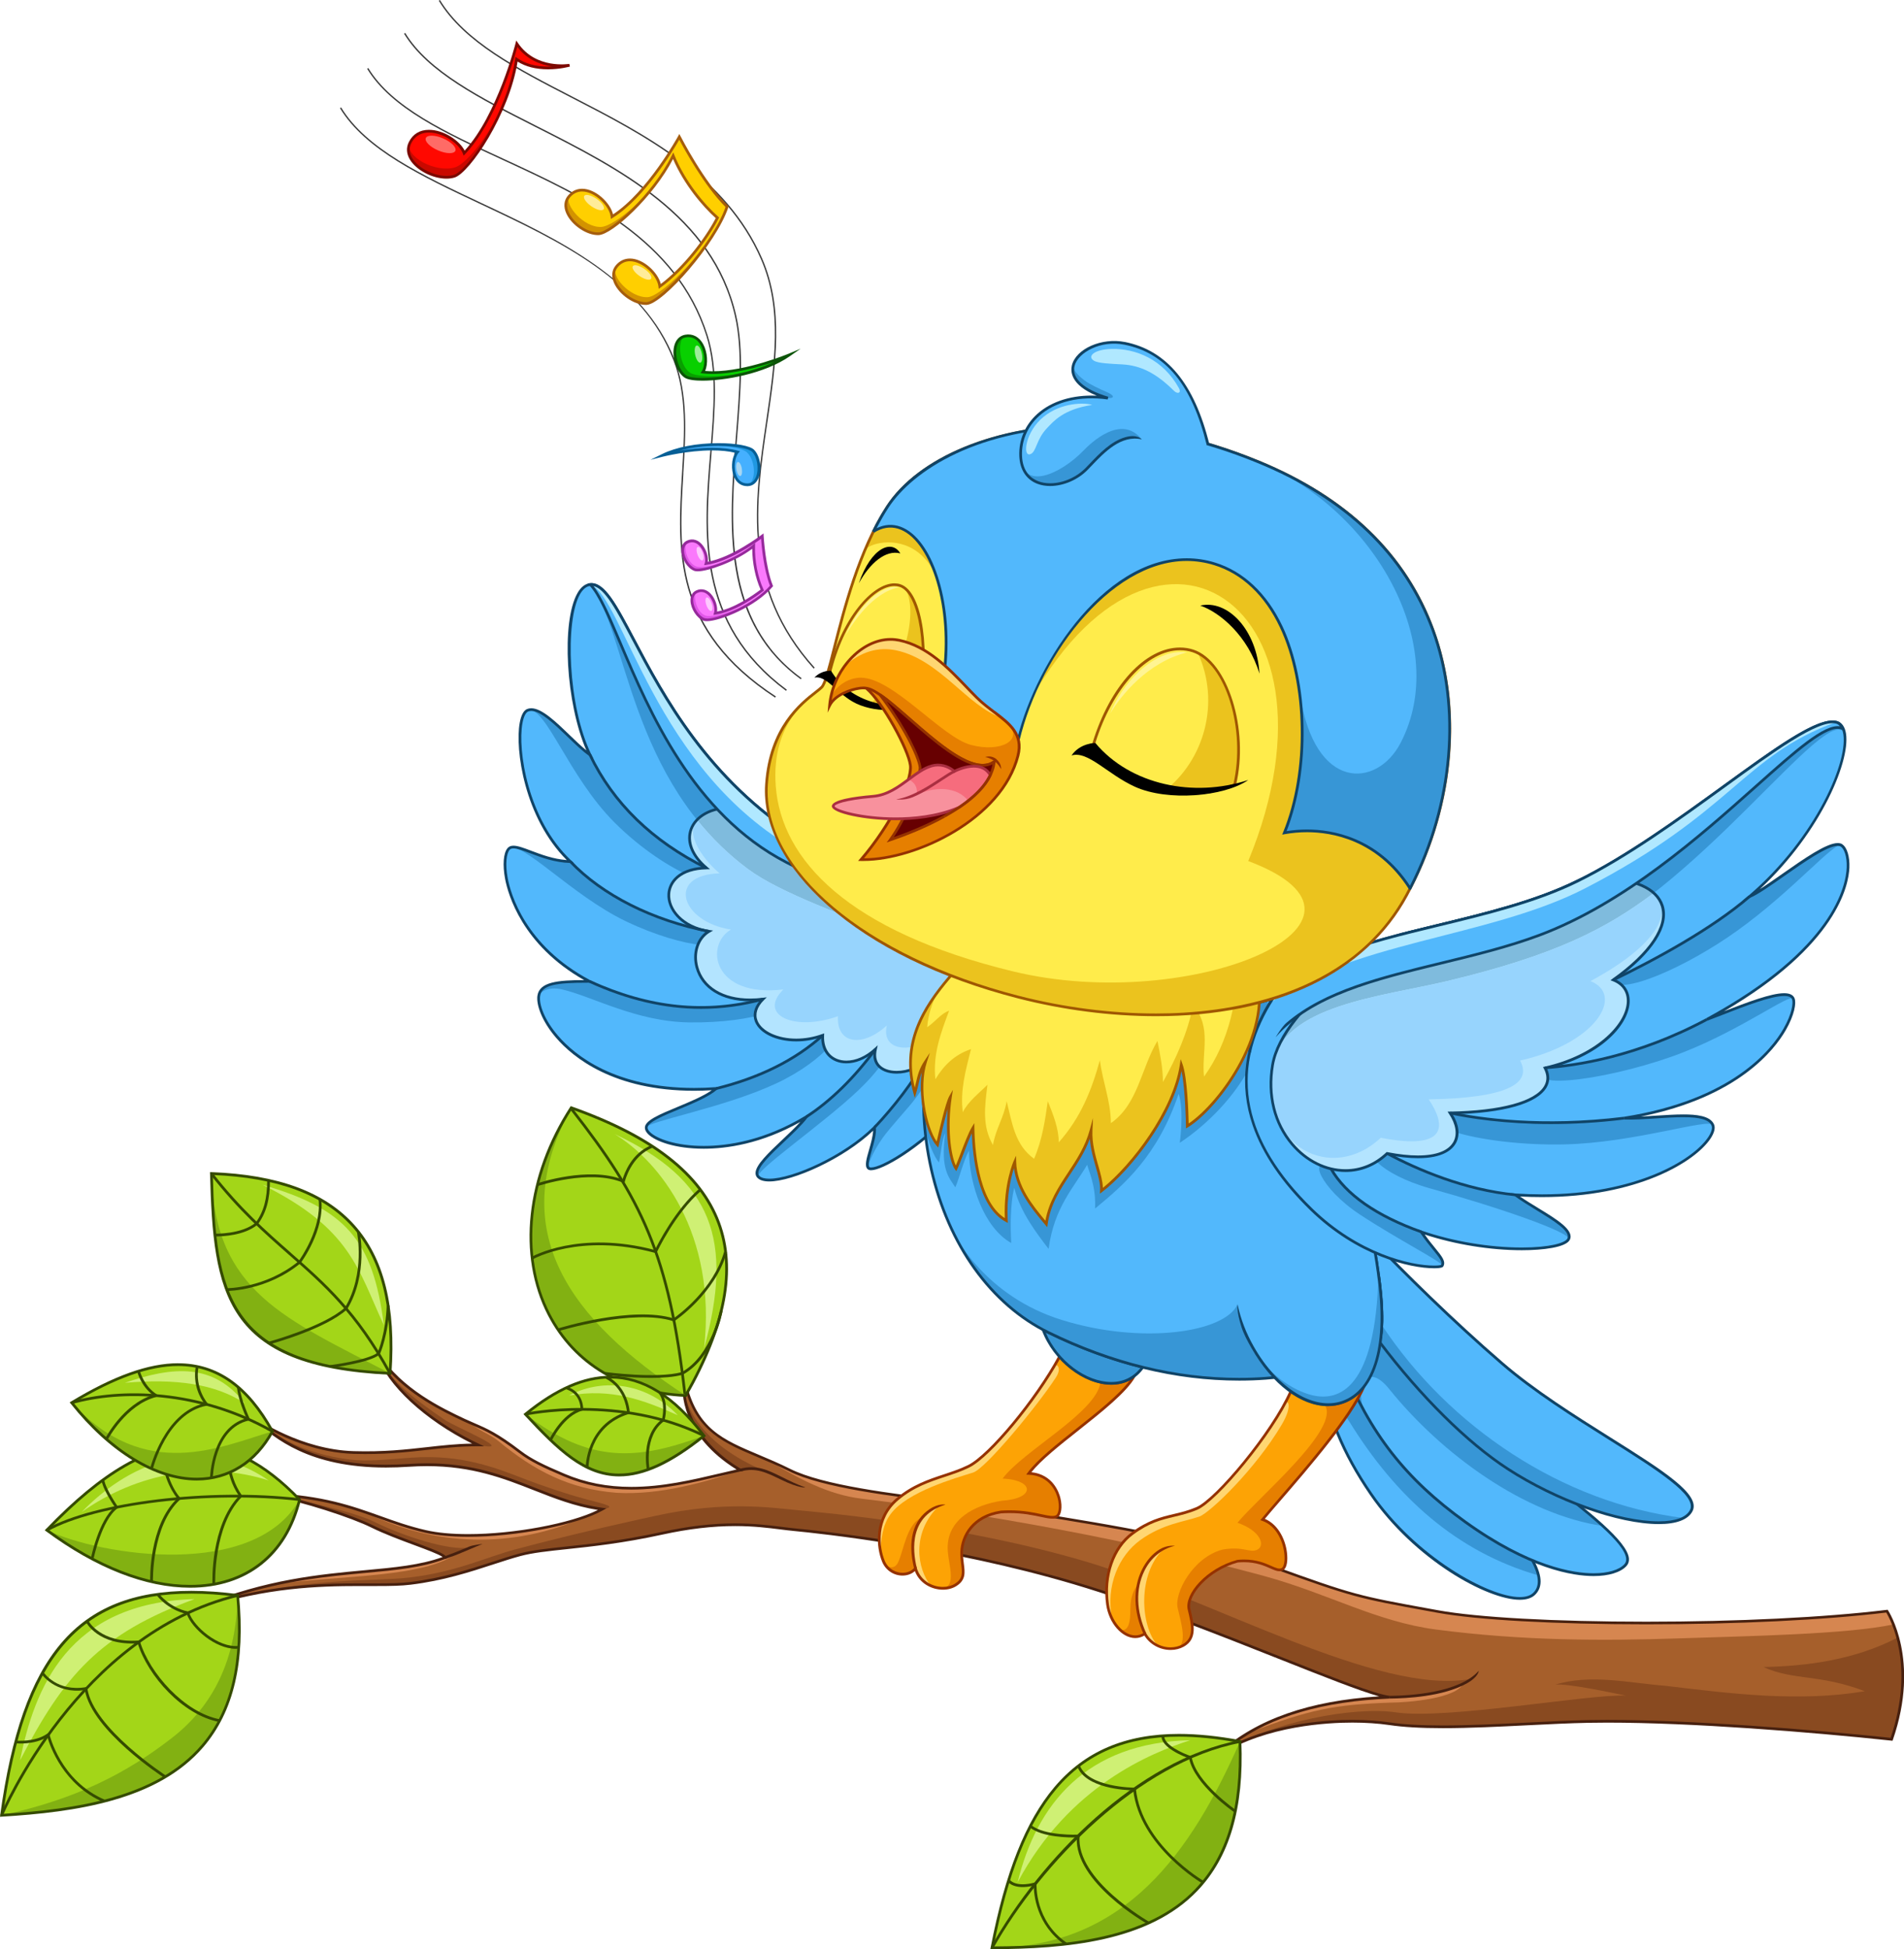 <?xml version="1.0" encoding="UTF-8"?>
<svg id="_10n3" data-name="10n3" xmlns="http://www.w3.org/2000/svg" viewBox="0 0 526.39 538.87">
  <defs>
    <style>
      .cls-1 {
        fill: #f8919d;
      }

      .cls-2 {
        fill: #c90800;
      }

      .cls-3 {
        fill: #a6d6f3;
      }

      .cls-4 {
        fill: #894a20;
      }

      .cls-5 {
        fill: #47200f;
      }

      .cls-6 {
        fill: #08a000;
      }

      .cls-7 {
        fill: #ffd672;
      }

      .cls-8 {
        fill: #0c5408;
      }

      .cls-9 {
        fill: #d39300;
      }

      .cls-10 {
        fill: #08d000;
      }

      .cls-11 {
        fill: #a55d0d;
      }

      .cls-12 {
        fill: #ebc31e;
      }

      .cls-13 {
        fill: #104467;
      }

      .cls-14 {
        fill: #7c0800;
      }

      .cls-15 {
        fill: #aa2f41;
      }

      .cls-16 {
        fill: #82b112;
      }

      .cls-17 {
        fill: #fff493;
      }

      .cls-18 {
        fill: #f66c7d;
      }

      .cls-19 {
        fill: #ffec4b;
      }

      .cls-20 {
        fill: #d68650;
      }

      .cls-21 {
        fill: #97d4fd;
      }

      .cls-22 {
        fill: #7fbbdd;
      }

      .cls-23 {
        fill: #2098e2;
      }

      .cls-24 {
        fill: #9f5700;
      }

      .cls-25 {
        fill: #3796d6;
      }

      .cls-26 {
        fill: #354b00;
      }

      .cls-27 {
        fill: #3a3a3a;
      }

      .cls-28 {
        fill: #065f96;
      }

      .cls-29 {
        fill: #9cec99;
      }

      .cls-30 {
        fill: #b3e4ff;
      }

      .cls-31 {
        fill: #e156e8;
      }

      .cls-32 {
        fill: #e67f00;
      }

      .cls-33 {
        fill: #45b0ff;
      }

      .cls-34 {
        fill: #b0e8ff;
      }

      .cls-35 {
        fill: #fa79fc;
      }

      .cls-36 {
        fill: #a65f2b;
      }

      .cls-37 {
        fill: #ffec99;
      }

      .cls-38 {
        fill: #df8644;
        opacity: .6;
      }

      .cls-39 {
        fill: #953200;
      }

      .cls-40 {
        fill: #fdc9fe;
      }

      .cls-41 {
        fill: #fda305;
      }

      .cls-42 {
        fill: #670001;
      }

      .cls-43 {
        fill: #52b8fc;
      }

      .cls-44 {
        fill: #cff074;
      }

      .cls-45 {
        fill: #ffcf00;
      }

      .cls-46 {
        fill: #ff0800;
      }

      .cls-47 {
        fill: #ff6b66;
      }

      .cls-48 {
        fill: #962a9c;
      }

      .cls-49 {
        fill: #a3d618;
      }
    </style>
  </defs>
  <path class="cls-27" d="M212.19,116.52c2.35-16.03,4.56-31.16-1.47-45.02-9.96-22.86-32.5-34.48-52.4-44.74-15.31-7.89-29.77-15.34-36.69-26.76l-.32.2c6.98,11.51,21.48,18.99,36.84,26.9,19.84,10.22,42.32,21.82,52.22,44.55,5.99,13.76,3.78,28.85,1.44,44.82-3.33,22.72-6.77,46.22,13.15,68.37l.28-.25c-19.81-22.02-16.38-45.43-13.06-68.06Z"/>
  <path class="cls-27" d="M203.81,120.76c.98-12.34,1.92-24-.28-33.56-6.33-27.64-32.34-40.81-55.29-52.43-15.32-7.76-29.8-15.09-36.21-25.67l-.33.2c6.48,10.68,20.99,18.03,36.37,25.82,22.87,11.58,48.8,24.71,55.09,52.18,2.18,9.51,1.25,21.14.27,33.45-.98,12.27-1.99,24.96-.02,36.66,2.24,13.29,8.12,23.23,17.98,30.38l.22-.31c-21.87-15.85-19.71-42.87-17.81-66.7Z"/>
  <path class="cls-27" d="M196.71,125.23c.99-11.87,1.92-23.09-1.1-32.59-8.43-26.59-34-38.39-56.56-48.81-15.76-7.27-30.64-14.14-37.23-25.02l-.32.2c6.66,10.98,21.59,17.87,37.4,25.17,22.49,10.38,47.99,22.15,56.36,48.58,2.99,9.43,2.06,20.61,1.08,32.45-1.84,22.17-3.92,47.29,20.96,65.77l.23-.3c-24.71-18.36-22.64-43.37-20.81-65.43Z"/>
  <path class="cls-27" d="M188.92,130.87c.68-11.19,1.32-21.77-2.38-31.37-8.59-22.27-32.4-33.47-53.4-43.35-16.4-7.72-31.89-15-38.83-26.45l-.32.2c7,11.54,22.54,18.85,38.99,26.59,21.96,10.33,44.67,21.01,53.21,43.14,3.68,9.53,3.04,20.06,2.36,31.21-1.3,21.37-2.64,43.46,25.75,62.02l.21-.32c-28.2-18.44-26.87-40.42-25.57-61.67Z"/>
  <path class="cls-6" d="M194.33,102.87c1.86-2.88.4-10.93-4.86-9.96-4.35.8-3.35,8.76-.05,11.14,2.8,2.02,19.79.38,28.8-5.92,0,0-14.05,5.91-23.89,4.74Z"/>
  <path class="cls-10" d="M194.33,102.87c1.86-2.88.4-10.93-4.86-9.96-2.09.37-2.07,7.7,1.22,10.08,2.8,2.02,18.51,1.44,27.53-4.86,0,0-14.05,5.91-23.89,4.74Z"/>
  <path class="cls-8" d="M197.07,102.64h0c-.74,0-1.46-.03-2.14-.09.89-1.96.69-5.19-.53-7.42-1.11-2.03-2.92-2.97-5-2.59-1.55.29-2.63,1.44-3.04,3.24-.67,2.99.65,7,2.83,8.57,1.02.74,3.31.89,5.06.89h0c5.8,0,17.03-1.81,24.18-6.81l2.92-2.04-3.29,1.38c-.12.05-11.68,4.87-21.01,4.87ZM194.26,104.48c-2.28,0-3.96-.27-4.61-.75-1.93-1.4-3.14-5.11-2.54-7.79.24-1.05.85-2.37,2.43-2.66.27-.05.53-.08.78-.08,1.79,0,2.84,1.24,3.41,2.28,1.2,2.19,1.32,5.55.28,7.17l-.33.51.6.07c.87.1,1.8.15,2.78.15h0c5.91,0,12.69-1.9,16.98-3.33-6.16,2.89-14.21,4.42-19.79,4.42Z"/>
  <path class="cls-23" d="M183.17,125.89s12.58-3.19,20.73-.93c-1.93,2.2-1.73,9.21,2.82,9.06,3.76-.12,3.93-6.98,1.46-9.42-2.1-2.08-16.61-2.88-25.01,1.29Z"/>
  <path class="cls-33" d="M183.17,125.89s12.58-3.19,20.73-.93c-1.93,2.2-1.73,9.21,2.82,9.06,2.3-.74,2.31-6.47-.16-8.92-2.1-2.08-15-3.39-23.39.79Z"/>
  <path class="cls-28" d="M198.63,122.51c-6.05,0-11.74,1.11-15.62,3.03l-3.18,1.58,3.44-.87c.07-.02,6.89-1.73,13.64-1.73,2.43,0,4.57.22,6.36.66-1.05,1.7-1.22,4.73-.29,6.77.71,1.58,2,2.45,3.61,2.45h.15c1.36-.04,2.43-.89,3.01-2.37.97-2.47.36-6.07-1.3-7.71-1.1-1.08-5.04-1.81-9.82-1.81ZM209.04,131.75c-.33.84-1,1.85-2.33,1.89h-.13c-1.66,0-2.5-1.09-2.92-2-.98-2.17-.53-5.24.52-6.43l.4-.45-.58-.16c-1.97-.55-4.36-.82-7.1-.82-3.23,0-6.48.39-9.02.8,3.16-.84,6.87-1.29,10.74-1.29,5.04,0,8.49.8,9.29,1.59,1.44,1.43,1.98,4.71,1.12,6.89Z"/>
  <path class="cls-9" d="M169.2,59.9c-.41-4.04-7.71-10.41-11.86-5.62-3.43,3.96,3.38,10.58,8.19,10.34,3.53-.17,15.18-10.63,20.57-21.56,2.77,6.85,7.89,13.35,12.24,17.17-2.85,5.61-9.24,14.13-15.93,18.97-.41-4.04-7.71-10.41-11.86-5.63-3.43,3.96,3.38,10.58,8.19,10.34,4.09-.2,18.88-16.62,22.27-26.78-6.77-6.61-13.21-19.29-13.21-19.29,0,0-8.63,15.85-18.6,22.06Z"/>
  <path class="cls-45" d="M169.2,59.9c-.41-4.04-7.71-10.41-11.86-5.62-1.3,2.4,4.07,8.69,8.88,8.46,3.53-.17,14.49-8.75,19.88-19.67,2.77,6.85,7.89,13.35,12.24,17.17-2.85,5.61-9.24,14.13-15.93,18.97-.41-4.04-7.71-10.41-11.86-5.63-2.16,2.52,3.71,8.82,8.52,8.58,4.09-.2,18.55-14.86,21.94-25.02-6.77-6.61-13.21-19.29-13.21-19.29,0,0-8.63,15.85-18.6,22.06Z"/>
  <path class="cls-11" d="M188.14,37.67l-.33-.64-.34.63c-.09.15-8.42,15.33-17.99,21.61-.74-3.19-4.8-7.09-8.54-7.09-1.52,0-2.82.62-3.88,1.84-1.17,1.35-1.34,3.13-.48,5.01,1.49,3.27,5.73,6.12,8.97,5.96,3.74-.18,15.06-10.53,20.52-21.03,3,6.97,8.13,13.07,11.81,16.35-2.94,5.66-8.99,13.55-15.19,18.21-.77-3.19-4.81-7.05-8.53-7.05-1.52,0-2.82.62-3.88,1.84-1.17,1.35-1.34,3.13-.48,5.01,1.45,3.18,5.52,5.97,8.7,5.97h0c.09,0,.18,0,.27,0,4.51-.22,19.25-16.96,22.61-27.04l.08-.22-.17-.17c-6.65-6.49-13.07-19.07-13.14-19.2ZM178.72,83.53c-.08,0-.15,0-.23,0h0c-2.92,0-6.67-2.58-8.01-5.53-.52-1.13-.87-2.77.36-4.2.91-1.05,2.02-1.58,3.31-1.58,3.56,0,7.59,4.07,7.89,6.99l.07.65.53-.38c6.57-4.74,13.05-13.2,16.05-19.1l.13-.26-.22-.19c-3.75-3.29-9.19-9.72-12.14-17.02l-.32-.78-.37.76c-5.41,10.99-17.05,21.19-20.25,21.35-2.98.14-6.87-2.5-8.25-5.52-.52-1.13-.87-2.77.36-4.2.91-1.05,2.02-1.58,3.31-1.58,3.56,0,7.59,4.07,7.89,6.99l.06.6.52-.32c8.82-5.49,16.67-18.6,18.39-21.59,1.38,2.62,6.97,12.84,12.79,18.61-3.57,10.29-18.03,26.11-21.85,26.3Z"/>
  <path class="cls-31" d="M195.2,155.76c.75-2.31-1.7-7.57-5.13-5.96-2.84,1.34-.72,6.61,1.98,7.65,1.98.76,11.06-2.28,16.31-6.54-.15,4.43.93,9.06,2.39,12.2-3.19,2.46-8.35,5.77-12.99,6.42.75-2.31-1.7-7.57-5.13-5.96-2.84,1.34-.71,6.61,1.98,7.65,2.29.88,13.64-3.31,18.69-9.26-2.11-5.26-2.56-13.77-2.56-13.77,0,0-8.57,6.59-15.54,7.57Z"/>
  <path class="cls-35" d="M195.2,155.76c.75-2.31-1.7-7.57-5.13-5.96-1.26,1.08-.26,5.78,2.43,6.81,1.98.76,10.61-1.44,15.86-5.71-.15,4.43.93,9.06,2.39,12.2-3.19,2.46-8.35,5.77-12.99,6.42.75-2.31-1.7-7.57-5.13-5.96-1.07.66-.33,5.57,2.36,6.61,2.29.88,13.26-2.27,18.31-8.22-2.11-5.26-2.56-13.77-2.56-13.77,0,0-8.57,6.59-15.54,7.57Z"/>
  <path class="cls-48" d="M211.12,148.17l-.04-.72-.57.44c-.08.06-8.13,6.2-14.82,7.41.16-1.31-.34-3.07-1.29-4.38-1.2-1.66-2.89-2.22-4.49-1.46-1.06.5-1.61,1.52-1.56,2.88.08,2.21,1.75,4.77,3.56,5.47.25.1.57.14.97.14,2.86,0,10.23-2.6,15.09-6.25,0,3.82.86,8.05,2.31,11.3-2.23,1.69-7.29,5.2-12.04,6.07.16-1.31-.34-3.07-1.29-4.37-1.2-1.66-2.89-2.22-4.49-1.46-1.06.5-1.61,1.52-1.56,2.88.08,2.21,1.75,4.77,3.56,5.47.25.09.57.14.96.14h0c3.54,0,13.42-3.92,18.16-9.51l.15-.17-.08-.21c-2.06-5.14-2.52-13.57-2.53-13.65ZM195.42,170.97c-.37,0-.58-.05-.69-.09-1.54-.6-3.01-2.88-3.08-4.79-.03-.73.15-1.7,1.13-2.16.38-.18.75-.27,1.12-.27.87,0,1.74.53,2.44,1.49.95,1.31,1.41,3.18,1.06,4.27l-.19.58.6-.08c5.25-.74,10.96-4.79,13.17-6.49l.24-.18-.13-.27c-1.58-3.41-2.48-8.02-2.35-12.03l.03-.83-.64.52c-4.7,3.82-12.37,6.58-15.24,6.58-.38,0-.59-.05-.7-.09-1.54-.59-3.01-2.88-3.08-4.79-.03-.73.15-1.7,1.13-2.16,1.28-.6,2.56-.14,3.55,1.22.95,1.31,1.41,3.18,1.06,4.27l-.19.58.6-.08c6.04-.85,13.12-5.74,15.15-7.22.15,2.12.74,8.54,2.45,12.98-4.59,5.26-14.14,9.08-17.44,9.08Z"/>
  <path class="cls-2" d="M142.88,12.11s-5.11,20.35-14.54,30.23c-1.63-4.43-11.7-9.48-14.98-2.89-2.71,5.45,6.87,10.93,12.22,9.27,4.19-1.3,15.15-17.82,17.22-32.34,5.85,4.17,14.66,1.66,14.66,1.66,0,0-9.47,1.63-14.57-5.93Z"/>
  <path class="cls-46" d="M142.88,12.11s-5.11,20.35-14.54,30.23c-1.63-4.43-11.7-9.48-14.98-2.89-1.66,3.78,7.11,8.47,12.46,6.81,4.19-1.3,14.9-15.36,16.98-29.88,5.85,4.17,14.66,1.66,14.66,1.66,0,0-9.47,1.63-14.57-5.93Z"/>
  <path class="cls-14" d="M143.2,11.89l-.47-.7-.21.82c-.05.2-5.05,19.8-14.06,29.64-1.41-2.78-5.77-5.76-9.88-5.76-2.53,0-4.45,1.17-5.55,3.38-.79,1.58-.67,3.29.35,4.93,1.8,2.91,6.22,5.19,10.06,5.19.82,0,1.58-.11,2.26-.32,4.13-1.28,15.08-17.49,17.39-32.05,2.24,1.42,5.06,2.14,8.41,2.14h0c3.35,0,5.95-.73,6.06-.76l-.17-.74s-9.24,1.57-14.19-5.77ZM151.5,18.4h0c-3.45,0-6.3-.79-8.48-2.34l-.51-.36-.09.62c-2.07,14.47-12.91,30.77-16.96,32.03-.61.19-1.29.28-2.04.28-3.54,0-7.76-2.17-9.41-4.83-.88-1.43-.99-2.84-.32-4.19,1.22-2.44,3.32-2.96,4.87-2.96,4.03,0,8.44,3.18,9.41,5.81l.21.57.42-.44c8.34-8.74,13.37-25.78,14.43-29.62,2.77,3.64,6.57,4.97,9.58,5.4-.36.02-.74.03-1.12.03Z"/>
  <path class="cls-29" d="M192.61,95.51c-.51.11-.7,1.26-.42,2.57.28,1.31.91,2.29,1.42,2.19.51-.11.7-1.26.42-2.57-.28-1.31-.91-2.29-1.42-2.18Z"/>
  <path class="cls-3" d="M204,127.71c-.41.07-.6,1-.42,2.07.19,1.07.67,1.89,1.09,1.82.42-.07.6-1,.42-2.07-.18-1.07-.67-1.89-1.09-1.81Z"/>
  <path class="cls-40" d="M192.9,151.21c-.4.14-.43,1.09-.07,2.11.36,1.03.98,1.75,1.37,1.61.4-.14.43-1.09.07-2.12-.36-1.03-.98-1.75-1.37-1.61Z"/>
  <path class="cls-40" d="M195.36,165.18c-.4.14-.43,1.09-.07,2.11.36,1.03.98,1.75,1.37,1.61.4-.14.43-1.09.07-2.11-.36-1.03-.98-1.75-1.37-1.61Z"/>
  <path class="cls-37" d="M178.16,74.35c-1.39-.96-2.82-1.31-3.2-.77-.37.54.45,1.76,1.85,2.72,1.39.96,2.82,1.31,3.2.77.37-.54-.45-1.76-1.85-2.72Z"/>
  <path class="cls-37" d="M164.93,54.97c-1.48-1.02-2.99-1.39-3.39-.82-.4.57.48,1.86,1.96,2.88,1.47,1.02,2.99,1.39,3.39.82.4-.57-.48-1.86-1.96-2.89Z"/>
  <path class="cls-47" d="M122.52,38.27c-2.25-.97-4.4-1.02-4.79-.11-.39.91,1.11,2.44,3.37,3.41,2.25.98,4.4,1.03,4.79.12.39-.91-1.11-2.44-3.37-3.42Z"/>
  <path class="cls-4" d="M397.53,445.54c-22.19-4.04-22.53-3.96-46.04-12.46-21-7.59-44.56-11.2-70.07-15.31-18.89-3.05-50.4-5-63.13-11.35-14.22-7.09-25.19-7.59-28.98-24.33-.96,3.25.31,15.44,15.33,24.34-14.3,3.14-31.31,8.75-48.67,1.39-5.91-2.51-9.27-4.13-12.29-6.44-8.03-6.15-10.71-6.58-15.4-8.79-7.12-3.36-17.7-8.61-23.71-18.02,2.76,8.18,13.33,18.18,27.56,24.89-11.57-.02-19.46,2.53-34.35,2.1-14.9-.42-27.15-9.07-27.15-9.07,6.81,5.87,17.3,14.32,42.41,12.61,25.11-1.71,35.51,9.69,53.45,12.12-9.24,5.25-35.09,9.32-48.85,6.16-13.76-3.15-21.26-9.31-42.89-10.23,9.28,1.69,22.63,6.11,28.04,8.8,7.73,3.83,19.12,6.97,20.28,8.63-15.37,5.94-37.34,1.43-67.17,13.63,27.27-8.66,46.26-5.11,57.56-6.48,12.76-1.55,22.45-5.81,30.32-7.91,7.87-2.11,20.05-1.74,39.2-5.93,19.15-4.19,29.06-1.73,36.62-1.01,7.55.72,42.99,4.55,77.42,14.75,34.43,10.2,78.87,30.8,87.18,31.56-17.48.72-34.4,4.5-46.85,15.5,14.12-8.89,35.45-9.87,46.77-8.18,14.06,2.1,37.94-.29,54.94-.62,22.67-.44,58.07,2.19,83.87,4.93,7.68-22.16-1.29-35.41-1.29-35.41-37.36,4.55-101.92,4.15-124.11.1Z"/>
  <path class="cls-36" d="M210.48,406.25c.29.13.57.25.87.38-.26-.16-.56-.28-.87-.38Z"/>
  <path class="cls-36" d="M429.93,465.74c9.85-3.03,20.46-.47,30.31.29,18.94,2.27,37.13,4.55,55.31,1.52-12.5-4.8-19.7-2.9-28.03-6.69,11.87-.25,25.04-1.89,37.13-8.14-1.29-4.72-3.01-7.27-3.01-7.27-37.36,4.55-101.92,4.15-124.11.1-22.19-4.04-22.53-3.96-46.04-12.46-21-7.59-44.56-11.2-70.07-15.31-18.89-3.05-50.4-5-63.13-11.35-14.22-7.09-25.19-7.59-28.98-24.33-.94,3.2,1.7,15.68,21.17,24.16.31.1.61.22.87.38-.3-.12-.58-.25-.87-.38-2.52-.78-6.46.32-6.72.37-14.12,3.17-30.78,8.41-47.79,1.2-5.91-2.51-9.27-4.13-12.29-6.44-8.03-6.15-10.71-6.58-15.4-8.79-7.12-3.36-17.7-8.61-23.71-18.02,2.02,5.98,9.57,11.96,18.31,17.89,3.22,2.18,20.56,9.21,9.25,7-11.57-.02-19.46,2.53-34.35,2.1-14.9-.42-27.15-9.07-27.15-9.07,4.88,4.2,13.24,9.45,26.11,11,5.1.62,9.87-.04,17-.52,14.02-.95,23.14,2.73,31.87,6.11,3.45,1.33,10.9,3.93,16.48,5.4,5.58,1.47,8.63,2.1,4.4,2.74-9.24,5.25-35.09,9.32-48.85,6.16-13.76-3.15-21.26-9.31-42.89-10.23,9.28,1.69,23.35,4.89,28.76,7.57,7.73,3.83,20.74,8.16,26.47,7.06-.46.18-7.84,3.14-8.31,3.3-15.3,5.18-36.84,1.29-65.78,13.13,27.27-8.66,46.31-6.77,57.61-8.14,12.76-1.55,20.92-5.58,28.79-7.69,7.87-2.11,19.87-5.17,39.02-9.35,19.15-4.19,31.85-2.24,39.4-1.52,7.55.72,45.13,4.01,79.56,14.21,34.43,10.2,80.99,37.25,106.52,32.39-8.52,5.46-23.61,5.13-24.12,5.15-16.94.88-33.25,4.75-45.33,15.43,14.12-8.89,37.23-13,48.55-11.31,14.06,2.1,53.65-5.14,63.64-4.62-3.32-.66-15.97-3.44-19.61-3.04Z"/>
  <path class="cls-38" d="M211.35,406.63c-.26-.16-.56-.28-.87-.38.29.13.57.25.87.38Z"/>
  <path class="cls-20" d="M76.33,437.89c18.17-2.4,41.73-1.74,50.12-8.68-2.14.86-4.51,1.8-4.77,1.89-11.46,3.88-26.41,2.67-45.35,6.79Z"/>
  <path class="cls-20" d="M117.65,423.4c-6.25-1.43-11.21-3.48-16.78-5.38,18.97,9.49,40.93,10.38,61.26,1.18-11.37,4.21-32.5,6.94-44.48,4.2Z"/>
  <path class="cls-20" d="M155.97,407.82c-5.91-2.51-9.27-4.13-12.29-6.44-7.08-5.42-10-6.4-13.82-8.07,2.52,2.24,5.67,3.21,7.99,5.13,9.85,8.14,19.51,13.21,32.58,14.25,12.16.71,24.73-3,34.72-6.38-.77.15-1.31.29-1.4.31-14.12,3.17-30.78,8.41-47.79,1.2Z"/>
  <path class="cls-20" d="M345.3,478.97c17.11-6.44,23.29-7.69,39.28-8.28,4.42,0,18.3-1.11,19.93-5.31-8.68,4.14-21.37,3.87-21.83,3.89-13.46.7-26.51,3.3-37.38,9.7Z"/>
  <path class="cls-20" d="M397.53,445.54c-22.19-4.04-22.53-3.96-46.04-12.46-21-7.59-44.56-11.2-70.07-15.31-18.89-3.05-50.4-5-63.13-11.35-2.01-1-3.95-1.87-5.82-2.67,8.16,4.97,16.54,9.48,25.68,10.56,33.66,4.08,75.26,11.55,111.38,21.4,17.54,4.79,31.02,12.63,47.46,14.78,24.25,3.17,46.29,3.13,66.76,2.46,19.82-.65,46.88-1.14,59.69-3.86-.95-2.39-1.8-3.65-1.8-3.65-37.36,4.55-101.92,4.15-124.11.1Z"/>
  <path class="cls-5" d="M521.83,445.03l-.23.03c-17.08,2.08-41.31,3.27-66.48,3.27s-46.64-1.18-57.52-3.16l-2.15-.39c-19.94-3.63-21.13-3.85-43.83-12.05-20.16-7.28-42.89-10.94-66.95-14.82l-3.19-.51c-5.35-.86-11.66-1.63-18.35-2.45-16.69-2.03-35.6-4.34-44.67-8.87-3.05-1.52-5.9-2.72-8.65-3.88-9.98-4.2-17.19-7.23-20.13-20.19l-.32-1.42-.41,1.39c-.76,2.59-.47,14.88,14.69,24.28-1.47.33-2.96.68-4.48,1.04-7.86,1.85-15.99,3.76-24.6,3.76-6.69,0-12.72-1.18-18.43-3.6-5.86-2.49-9.18-4.08-12.2-6.39-6.36-4.87-9.44-6.2-12.7-7.6-.88-.38-1.78-.77-2.77-1.23-6.07-2.86-17.36-8.19-23.55-17.88l-1.67-2.61.99,2.93c2.78,8.24,13.25,17.92,26.3,24.41-4.45.08-8.39.52-12.54.99-5.83.65-11.9,1.34-20.18,1.1-14.61-.42-26.82-8.92-26.94-9l-.47.6c5.61,4.84,15,12.93,36.29,12.93,2.05,0,4.2-.08,6.39-.22,1.68-.11,3.36-.17,4.98-.17,12.53,0,21.2,3.4,29.58,6.69,5.75,2.26,11.19,4.4,17.67,5.43-7.49,3.73-23.16,6.68-35.89,6.68-4.57,0-8.5-.37-11.68-1.1-4.62-1.06-8.47-2.43-12.53-3.89-7.88-2.82-16.04-5.74-30.43-6.35l-.08.75c9.12,1.66,22.51,6.07,27.94,8.76,3.64,1.8,8.02,3.43,11.88,4.86,3.42,1.27,6.68,2.48,7.86,3.29-6.11,2.24-13.3,2.9-21.58,3.66-12.18,1.12-27.34,2.52-45.03,9.76l.26.71c17.72-5.63,31.68-6.1,43.38-6.1h4.7c3.89,0,6.83-.05,9.41-.37,9.03-1.1,16.4-3.5,22.9-5.62,2.65-.86,5.15-1.68,7.47-2.3,3.39-.91,7.57-1.35,12.86-1.91,6.89-.73,15.47-1.64,26.32-4.01,7.31-1.6,13.91-2.37,20.19-2.37,5.08,0,9.06.5,12.58.94,1.31.16,2.55.32,3.74.43,6.81.65,42.53,4.42,77.34,14.74,18.53,5.49,39.92,13.98,57.11,20.8,11.98,4.75,21.9,8.69,27.26,10.17-19.31,1.2-33.78,6.27-44.17,15.45l.45.61c12.62-7.95,29.59-8.81,36.3-8.81,3.69,0,7.22.24,10.21.68,3.87.58,8.72.86,14.85.86,7.4,0,15.55-.41,23.43-.8,5.98-.3,11.62-.58,16.73-.68,1.66-.03,3.43-.05,5.27-.05,23.43,0,55.94,2.57,78.56,4.98l.3.03.1-.29c7.65-22.08-1.24-35.61-1.33-35.74l-.13-.19ZM522.67,480.43c-22.62-2.4-54.99-4.95-78.34-4.95-1.84,0-3.62.02-5.28.05-5.12.1-10.77.38-16.75.68-7.87.39-16.02.8-23.39.8-6.09,0-10.91-.28-14.74-.85-3.03-.45-6.59-.69-10.32-.69-6.1,0-20.62.71-32.79,6.73,10.5-7.72,24.67-11.85,43.15-12.62l.02-.76c-3.78-.34-15.32-4.93-29.94-10.72-17.2-6.83-38.61-15.32-57.17-20.82-34.88-10.33-70.67-14.11-77.49-14.77-1.17-.11-2.41-.27-3.71-.43-3.54-.44-7.54-.94-12.67-.94-6.33,0-12.99.78-20.35,2.39-10.81,2.36-19.37,3.27-26.24,4-5.32.57-9.53,1.01-12.98,1.93-2.34.63-4.85,1.44-7.51,2.31-6.47,2.11-13.81,4.5-22.76,5.59-2.55.31-5.45.37-9.32.37h-4.7c-9.58,0-20.68.31-34.11,3.49,13.68-4.34,25.63-5.44,35.58-6.36,8.59-.79,16.02-1.48,22.35-3.93l.45-.17-.28-.4c-.65-.94-3.55-2.05-8.61-3.93-3.85-1.43-8.2-3.05-11.81-4.83-4.53-2.25-14.55-5.68-23.07-7.74,11.17,1,18.21,3.52,25.05,5.97,4.09,1.46,7.95,2.85,12.62,3.91,3.23.74,7.22,1.12,11.85,1.12,13.44,0,30.16-3.28,37.27-7.32l.98-.55-1.11-.15c-6.9-.94-12.6-3.18-18.64-5.55-8.44-3.32-17.17-6.75-29.85-6.75-1.64,0-3.33.06-5.03.17-2.17.15-4.3.22-6.34.22-16.83,0-26.12-5.12-31.99-9.6,4.89,2.61,13.47,6.32,23.08,6.6,8.33.24,14.43-.45,20.29-1.1,4.58-.51,8.9-1,13.94-1h1.84s-1.53-.72-1.53-.72c-11.78-5.56-21.64-13.78-25.86-21.33,6.5,7.98,16.2,12.55,21.68,15.14,1,.47,1.91.86,2.8,1.24,3.21,1.38,6.25,2.69,12.54,7.5,3.09,2.36,6.45,3.97,12.37,6.48,5.8,2.46,11.93,3.66,18.73,3.66,8.7,0,17.24-2.01,24.78-3.78,1.83-.43,3.63-.86,5.39-1.24l.94-.21-.83-.49c-12.36-7.32-15.4-17.16-15.39-21.96,3.32,11.71,10.77,14.84,20.07,18.75,2.74,1.15,5.58,2.35,8.61,3.86,9.19,4.58,28.17,6.9,44.92,8.94,6.68.81,12.99,1.58,18.32,2.44l3.19.51c24.03,3.87,46.72,7.52,66.81,14.78,22.76,8.22,23.96,8.44,43.96,12.08l2.15.39c10.92,1.99,32.47,3.18,57.65,3.18s49.24-1.18,66.33-3.25c1.03,1.7,8.08,14.48,1.22,34.59Z"/>
  <path class="cls-16" d="M274.25,538.49c36.88-.16,70.56-7.05,68.57-57.03-41.63-7.81-59.61,10.83-68.57,57.03Z"/>
  <path class="cls-49" d="M274.25,538.49c36.88-.16,55.07-26.44,68.57-57.03-41.63-7.81-59.61,10.83-68.57,57.03Z"/>
  <path class="cls-44" d="M281.34,520.38c14.22-26.7,36.94-35.8,47.73-39.29-28.79.68-42.47,17.7-47.73,39.29Z"/>
  <path class="cls-26" d="M273.92,538.3l.66.37c13.28-23.62,40.33-51.48,68.31-56.84l-.14-.74c-28.37,5.44-55.01,32.66-68.83,57.22Z"/>
  <path class="cls-26" d="M286.57,520.82l.03-.53-.51.14c-5.37,1.45-6.92-.74-6.93-.76l-.32.21.32-.21-.32.21-.32.21c.07.11,1.72,2.55,7.28,1.2.01,2.19.6,10.88,8.71,16.44l.43-.62c-8.92-6.12-8.38-16.18-8.37-16.28Z"/>
  <path class="cls-26" d="M298.46,507.61l.04-.43-.43.02c-.09,0-9.32.38-12.95-2.64l-.48.58c3.44,2.86,11.14,2.88,13.05,2.83-.59,12.38,18.82,23.52,19.66,23.99l.37-.66c-.2-.12-20.28-11.62-19.25-23.69Z"/>
  <path class="cls-26" d="M314.03,494.55l-.04-.34h-.34s0,0,0,0c-.22,0-12.83-.06-15.13-6.17l-.71.27c2.3,6.1,13.37,6.61,15.5,6.65,1.84,15.58,18.95,25.64,19.12,25.74l.38-.66c-.17-.1-17.19-10.1-18.78-25.49Z"/>
  <path class="cls-26" d="M329.45,485.76l-.04-.22-.21-.07c-2.08-.69-7.45-3.05-7.32-5.56l-.76-.04c-.18,3.32,6.33,5.79,7.62,6.25,1.51,7.31,12.09,14.62,12.55,14.93l.43-.62c-.11-.08-10.99-7.59-12.27-14.66Z"/>
  <path class="cls-26" d="M343.19,481.14l-.3-.06c-6.13-1.15-11.83-1.73-16.96-1.73-14.82,0-26.09,4.82-34.45,14.74-7.97,9.45-13.57,23.54-17.6,44.33l-.09.45h.46c20.53-.09,43.33-2.07,56.78-16.14,8.92-9.32,12.9-22.83,12.16-41.29v-.3ZM330.49,522.21c-13.16,13.75-35.53,15.79-55.78,15.9,4-20.4,9.51-34.24,17.34-43.53,8.21-9.74,19.29-14.47,33.87-14.47,5,0,10.55.56,16.52,1.66.67,18.09-3.24,31.31-11.96,40.43Z"/>
  <path class="cls-16" d="M.44,501.85c36.82-2.22,70.06-10.99,65.27-60.78-42-5.47-58.91,14.15-65.27,60.78Z"/>
  <path class="cls-49" d="M.44,501.85c20.76-4.46,34.68-11.75,47.08-21.38,11.55-8.97,17.83-21.86,18.19-39.4-42-5.47-58.91,14.15-65.27,60.78Z"/>
  <path class="cls-44" d="M5.54,486.65c12.12-23.37,21.97-34.97,48.25-44.57-35.1,1.01-44.24,24.74-48.25,44.57Z"/>
  <path class="cls-26" d="M.09,501.7l.7.29c.21-.5,21.05-49.86,65.01-60.56l-.18-.74C21.29,451.48.29,501.2.09,501.7Z"/>
  <path class="cls-26" d="M13.69,479.49l-.12-.56-.47.33c-3.43,2.46-8.65,1.94-8.71,1.94l-.08.75c.22.02,5.14.51,8.78-1.77.72,2.51,4.38,13.29,15.62,18.09l.3-.7c-12.34-5.26-15.29-17.95-15.32-18.08Z"/>
  <path class="cls-26" d="M24.14,466.75l-.06-.38-.38.06c-7.94,1.31-11.5-3.91-11.65-4.13l-.63.42c.04.06,3.85,5.68,12.03,4.52,2.07,11.27,21.21,23.76,22.04,24.29l.41-.64c-.2-.13-20.1-13.12-21.76-24.14Z"/>
  <path class="cls-26" d="M38.7,453.81l-.09-.29-.3.02c-10.56.76-13.86-5.41-13.89-5.48l-.67.34c.14.27,3.47,6.57,14.32,5.91,2.81,9.04,12.46,19.85,22.57,21.74l.14-.74c-9.79-1.84-19.49-12.81-22.07-21.51Z"/>
  <path class="cls-26" d="M52.31,445.79l-.07-.21-.22-.05c-5.27-1.12-8.06-4.93-8.09-4.97l-.62.44c.12.16,2.9,3.98,8.33,5.22,1.42,3.99,7.86,9.6,13.54,9.6.28,0,.55-.01.83-.04l-.08-.75c-5.53.56-12.42-5.36-13.64-9.24Z"/>
  <path class="cls-26" d="M66.05,440.73l-.3-.04c-4.56-.59-8.89-.89-12.86-.89-31.52,0-46.83,17.96-52.83,62l-.06.46.46-.03c20.49-1.24,43.14-4.49,55.79-19.29,8.38-9.81,11.6-23.52,9.83-41.9l-.03-.3ZM55.68,482.44c-12.37,14.47-34.59,17.75-54.8,19,5.99-43.24,21.08-60.88,52.02-60.88,3.85,0,8.04.29,12.46.85,1.69,18.02-1.48,31.45-9.68,41.04Z"/>
  <path class="cls-16" d="M12.94,423.01c33.19,24.55,63.27,18.7,69.88-8.44-23.59-24.55-45.39-17.1-69.88,8.44Z"/>
  <path class="cls-49" d="M12.94,423.01c15.21,7.2,57.38,13.64,69.88-8.44-23.59-24.55-45.39-17.1-69.88,8.44Z"/>
  <path class="cls-44" d="M22.59,418.01c15.34-10.87,34.47-14.23,51.71-8.72-20.08-13.72-39.79-3.66-51.71,8.72Z"/>
  <path class="cls-26" d="M28.82,409.12l-.75.08c.24,2.19,2.89,6.28,3.66,7.42-4.43,3.62-6.53,13.81-6.62,14.25l.74.15c.02-.11,2.23-10.79,6.62-14.02l.3-.22-.21-.3c-.04-.05-3.48-5.05-3.73-7.37Z"/>
  <path class="cls-26" d="M46.07,400.64l-.73-.19c-1.43,5.61,1.97,11.75,3.66,13.8-7.87,7.57-7.5,22.38-7.48,23.01l.76-.02c0-.15-.38-15.43,7.51-22.68l.28-.26-.26-.28c-1.89-2.04-5.04-8.26-3.73-13.38Z"/>
  <path class="cls-26" d="M63.93,401.35l-.73-.19c-.06.24-1.5,5.89,2.87,12.41-7.9,8.29-7.36,23.75-7.33,24.41l.76-.03c0-.16-.56-16.07,7.33-24.08l.22-.22-.18-.26c-4.37-6.33-2.95-11.99-2.93-12.04Z"/>
  <path class="cls-26" d="M53.55,399.17c-12.46,0-25.45,7.49-40.88,23.58l-.3.31.35.26c13.8,10.21,27.57,15.6,39.83,15.61h0c15.72,0,26.88-8.84,30.64-24.26l.05-.2-.15-.15c-9.79-10.19-19.45-15.14-29.54-15.14ZM52.55,438.16h0c-11.99,0-25.48-5.26-39.03-15.2,15.15-15.71,27.88-23.04,40.04-23.04,9.82,0,19.26,4.83,28.85,14.76-3.71,14.92-14.58,23.48-29.85,23.48Z"/>
  <path class="cls-16" d="M19.83,387.79c20.47,25.73,44.83,27.43,55.5,7.92-13.08-23.75-31.4-22.51-55.5-7.92Z"/>
  <path class="cls-49" d="M19.83,387.79c20.31,22.21,41.28,12.11,55.5,7.92-13.08-23.75-31.4-22.51-55.5-7.92Z"/>
  <path class="cls-44" d="M34.52,382.29c13.92-1.23,25.1.28,33.15,5.68-8.62-11.18-19.8-10.29-33.15-5.68Z"/>
  <path class="cls-26" d="M19.72,387.43l.21.73c13.35-3.76,34.86-3.66,55.21,7.88l.37-.66c-20.55-11.66-42.3-11.75-55.79-7.95Z"/>
  <path class="cls-26" d="M54.89,377.85l-.75-.13c-.93,5.22,1.35,8.96,2.32,10.26-11.07,2.56-14.91,17.83-14.95,17.98l.74.18c.04-.15,3.9-15.51,14.96-17.54l.67-.12-.46-.5s-3.62-4.09-2.54-10.12Z"/>
  <path class="cls-26" d="M66.28,383.49l-.76.07c.27,3.07,2.02,7.21,2.62,8.53-9.72,2.63-10.07,16.34-10.07,16.48h.76c0-.12.35-13.66,9.93-15.85l.46-.11-.2-.43c-.02-.05-2.43-5.2-2.74-8.69Z"/>
  <path class="cls-26" d="M38.65,378.98l-.73.18c.04.17,1.05,4.04,4.37,6.5-8.23,2.54-13.01,11.66-13.22,12.06l.67.35c.05-.1,5.15-9.8,13.53-11.89l.87-.22-.76-.47c-3.61-2.24-4.71-6.47-4.72-6.51Z"/>
  <path class="cls-26" d="M49.24,376.88c-8.16,0-17.84,3.46-29.61,10.59l-.37.22.27.34c10.75,13.51,23.46,21.26,34.87,21.26h0c8.98,0,16.53-4.76,21.26-13.4l.1-.18-.1-.18c-6.91-12.54-15.56-18.64-26.43-18.64ZM54.4,408.53c-11.08,0-23.46-7.52-34.01-20.64,11.48-6.9,20.92-10.25,28.84-10.25,10.52,0,18.91,5.91,25.66,18.07-4.59,8.27-11.87,12.82-20.5,12.82Z"/>
  <path class="cls-16" d="M157.93,306.25c-23.26,35.95-9.09,77.79,31.63,79.55,20.09-35.36,15.67-62.79-31.63-79.55Z"/>
  <path class="cls-49" d="M157.93,306.25c-18.69,34.3-.09,58.8,31.63,79.55,20.09-35.36,15.67-62.79-31.63-79.55Z"/>
  <path class="cls-44" d="M169.94,313.53c12.33,7.48,28.33,27.47,24.7,59.29,8.2-29.93,2.41-46.59-24.7-59.29Z"/>
  <path class="cls-26" d="M157.79,306.94c19.24,24.57,26.84,40.12,31.18,78.52l.75-.09c-4.37-38.57-12.01-54.21-31.34-78.9l-.6.47Z"/>
  <path class="cls-26" d="M172.1,326.09c-9.37-3.68-23.1.89-23.69,1.09l.24.72c.14-.05,14.45-4.82,23.56-.95l.42.18.1-.44c.02-.07,1.69-7.09,7.74-9.43l-.27-.71c-5.59,2.16-7.62,7.9-8.09,9.53Z"/>
  <path class="cls-26" d="M181.06,345.58c-21-5.58-34.02,1.85-34.15,1.92l.38.65c.13-.08,13.02-7.41,33.88-1.76l.31.08.13-.29c.05-.11,4.96-10.66,12.24-17l-.5-.57c-6.72,5.85-11.44,15.21-12.29,16.97Z"/>
  <path class="cls-26" d="M186.21,364.48c-11.32-3.5-31.17,2.54-32.01,2.8l.22.72c.21-.06,20.68-6.29,31.74-2.74l.17.06.15-.1c.11-.07,11.2-7.53,14.47-19.04l-.73-.21c-2.99,10.52-12.7,17.6-14.02,18.52Z"/>
  <path class="cls-26" d="M188.5,379.33c-6.93,1.88-21,0-21.14-.02l-.1.75c.39.05,6.52.87,12.68.87,3.2,0,6.4-.22,8.81-.88l.09-.04c8.64-4.88,10.84-17.06,10.93-17.58l-.75-.13c-.02.12-2.22,12.3-10.52,17.03Z"/>
  <path class="cls-26" d="M158.06,305.89l-.28-.1-.16.25c-12.3,19.02-14.67,41.05-6.18,57.5,7.15,13.84,20.68,21.89,38.12,22.64h.23s.11-.19.11-.19c10.99-19.34,13.97-35.07,9.12-48.1-5.05-13.56-18.45-24.03-40.96-32ZM189.35,385.42c-17.04-.81-30.26-8.69-37.25-22.22-8.33-16.14-6.03-37.75,5.99-56.48,22.11,7.88,35.27,18.17,40.22,31.45,4.75,12.75,1.82,28.21-8.96,47.25Z"/>
  <path class="cls-16" d="M58.45,324.43c.88,32.76,3.61,53.12,49.39,55.25,2.52-35.97-12.7-53.86-49.39-55.25Z"/>
  <path class="cls-49" d="M58.45,324.43c.88,32.76,20.46,40.11,49.39,55.25,2.52-35.97-12.7-53.86-49.39-55.25Z"/>
  <path class="cls-44" d="M72.6,327.55c24.43,12.12,26.33,23.3,33.53,38.83-3.03-23.87-10.8-32.2-33.53-38.83Z"/>
  <path class="cls-26" d="M80.45,346.37c-6.83-5.99-13.89-12.18-21.71-22.17l-.6.47c7.86,10.05,14.95,16.26,21.8,22.27,9.45,8.29,18.38,16.12,27.55,32.93l.66-.36c-9.23-16.93-18.21-24.8-27.71-33.13Z"/>
  <path class="cls-26" d="M70.68,338.01c-3.88,3.24-11.19,3.05-11.27,3.05l-.02.76s.17,0,.38,0c1.61,0,7.81-.21,11.43-3.26l.06-.06c2.35-3.18,3.38-6.93,3.37-12.16h-.76c.01,5.05-.97,8.65-3.19,11.68Z"/>
  <path class="cls-26" d="M88.08,331.62c.9,8.05-5.09,16.45-5.54,17.07-9.17,7.48-19.76,7.45-19.86,7.45v.76s0,0,0,0c.51,0,11.14-.1,20.37-7.65l.06-.07c.27-.36,6.68-9.02,5.71-17.65l-.75.08Z"/>
  <path class="cls-26" d="M98.69,340.62c.02.11,2.35,11.45-3.32,20.85-5.88,5.31-21.01,9.44-21.16,9.48l.2.73c.63-.17,15.53-4.24,21.52-9.69l.07-.08c5.86-9.67,3.47-21.33,3.44-21.45l-.74.16Z"/>
  <path class="cls-26" d="M104.36,373.98c-2.71,2.09-13.01,3.42-13.11,3.43l.1.75c.44-.06,10.8-1.39,13.57-3.66l.07-.06.04-.08c.1-.21,2.36-5.34,2.65-13.47l-.76-.03c-.26,7.43-2.25,12.41-2.54,13.1Z"/>
  <path class="cls-26" d="M58.46,324.05h-.4s.01.39.01.39c.89,33.09,3.77,53.48,49.75,55.62l.37.02.03-.37c1.3-18.5-2.06-31.93-10.27-41.08-8.18-9.12-21.1-13.89-39.48-14.58ZM107.48,379.29c-44.76-2.2-47.75-22.14-48.64-54.46,17.95.74,30.56,5.43,38.54,14.32,8.01,8.92,11.31,22.06,10.1,40.15Z"/>
  <path class="cls-16" d="M145.27,390.97c14.97,16.12,25.36,25.16,49.37,5.95-14.67-19.24-30.27-21.51-49.37-5.95Z"/>
  <path class="cls-49" d="M145.27,390.97c18,13.73,30.83,12.77,49.37,5.95-14.67-19.24-30.27-21.51-49.37-5.95Z"/>
  <path class="cls-44" d="M157.33,385.81c11.74-2.1,20.58,1.22,30.06,5.44-9.42-9.73-21.76-9.94-30.06-5.44Z"/>
  <path class="cls-26" d="M145.19,390.6l.16.74c.26-.06,25.99-5.49,49.12,5.92l.33-.68c-23.38-11.53-49.36-6.04-49.62-5.98Z"/>
  <path class="cls-26" d="M156.64,383.31l-.22.73c3.65,1.11,4.03,4.32,4.07,5.28-5.25,1.62-8.49,8.34-8.63,8.63l.68.33c.03-.07,3.36-6.93,8.43-8.3l.27-.07v-.27s.21-4.85-4.59-6.31Z"/>
  <path class="cls-26" d="M167.68,380.38l-.34.68c5.05,2.55,5.85,7.92,5.98,9.21-11.35,3.65-11.38,15.24-11.38,15.36h.76c0-.12.04-11.34,11.13-14.72l.28-.08v-.29c-.01-.07-.28-7.05-6.42-10.15Z"/>
  <path class="cls-26" d="M182.17,385.28c1.84,2.51,1.02,6.37.84,7.1-5.9,4.44-4.24,13.55-4.17,13.94l.74-.14c-.02-.09-1.66-9.14,3.98-13.27l.11-.08.04-.13c.06-.2,1.32-4.8-.93-7.88l-.61.45Z"/>
  <path class="cls-26" d="M168.72,380.34c-7.4,0-15.15,3.38-23.69,10.34l-.31.26.27.3c9.2,9.9,16.46,16.91,26.21,16.92h0c6.83,0,14.35-3.47,23.67-10.93l.29-.23-.22-.29c-8.39-11-16.97-16.35-26.22-16.35ZM171.2,407.39h0c-9.35,0-16.45-6.77-25.38-16.38,8.28-6.67,15.77-9.92,22.9-9.92,8.92,0,17.23,5.15,25.39,15.76-9.04,7.18-16.33,10.53-22.91,10.53Z"/>
  <path class="cls-5" d="M384.19,468.82v.76c4.63-.04,14.64-.53,21.21-4.13,3.42-1.87,3.42-3.55,3.42-3.55-5.38,6.1-19.02,6.88-24.63,6.93Z"/>
  <path class="cls-5" d="M128.12,428.23c-1.53.64-3.17,1.3-5.17,2.01l.25.71c2.71-.95,4.76-1.82,6.74-2.67,1.17-.5,2.27-.97,3.48-1.44,0,0-2.6.25-3.77.75-.5.21-1.01.43-1.52.65Z"/>
  <path class="cls-5" d="M204.54,406.06l.2.73c4.31-1.17,7.17.33,11.19,2.27,5.08,2.46,6.74,2.16,6.74,2.16-2.49-.89-4.57-1.92-6.4-2.84-3.99-1.99-7.14-3.56-11.73-2.32Z"/>
  <path class="cls-32" d="M292.92,375.09c-6.61,12.22-19.41,27.44-25.06,30.25-6.04,3.01-13.09,3.49-19.73,9.08-6.19,5.21-5.58,13.07-3.9,17.18,1.68,4.11,6.84,4.6,8.86,2.01,1.52,5.12,7.65,6.72,11.11,4.55,3.46-2.19,1.54-4.97,1.67-9.08.15-4.6,3.26-9.93,10.87-11.07,9.13-.58,13.39,2.39,15.43,1.21,2.04-1.19,1.19-11.46-7.74-11.88,5.58-7.6,24.69-19.02,29.16-26.92-5.82,4.39-14.8,1.26-20.66-5.31Z"/>
  <path class="cls-41" d="M292.92,375.09c-6.61,12.22-19.41,27.44-25.06,30.25-6.04,3.01-13.09,3.49-19.73,9.08-6.19,5.21-5.58,13.07-3.9,17.18.67,1.64,2.95,2.61,4.03.39,1.61-3.34,2.47-11.11,6.76-12.44-4.55,5.26-1.77,14.5-1.69,14.72,1.26,3.18,4.4,4.81,7.31,4.83,3.78-.63,1.69-6.17,1.39-10.27-.63-8.71,7.41-12.82,15.03-13.95,9.13-.58,9.06-5.71.13-6.12,5.58-7.6,26.02-18.29,27.06-26.64-4.02-.88-8.13-3.44-11.31-7.01Z"/>
  <path class="cls-7" d="M267.86,405.34c-6.04,3.01-13.09,3.49-19.73,9.08-5.2,4.38-5.6,10.62-4.6,14.94-.05-3.7.45-7.77,2.64-10.7,4.54-6.29,18.22-10.1,22.88-11.57,3.42-1.08,17.67-18.3,22.82-26.21,1.86-2.85.17-3.91-.31-3.38-6.88,11.73-18.42,25.2-23.7,27.83Z"/>
  <path class="cls-7" d="M259.56,416.33c-10.54,3.9-6.32,17.73-6.24,17.92.79,1.98,2.31,3.37,4.04,4.13-3.84-4.6-5.43-14.66,2.2-22.05Z"/>
  <path class="cls-39" d="M307.24,382.06c-4.68,0-10.06-2.77-14.04-7.22l-.36-.4-.26.47c-6.36,11.77-19.16,27.23-24.9,30.09-2.11,1.05-4.33,1.79-6.68,2.57-4.32,1.43-8.78,2.91-13.12,6.56-6.57,5.54-5.61,13.67-4.01,17.61.95,2.33,3.17,3.84,5.64,3.84,1.34,0,2.56-.45,3.42-1.25,1.36,3.55,4.8,5.15,7.75,5.15,1.39,0,2.68-.35,3.72-1,2.65-1.67,2.38-3.74,2.07-6.14-.12-.97-.27-2.07-.23-3.25.14-4.23,2.99-9.58,10.52-10.71.79-.05,1.58-.08,2.35-.08,3.81,0,6.65.62,8.72,1.07,2.14.47,3.58.71,4.52.16,1.07-.62,1.42-2.94.81-5.39-.38-1.55-2.06-6.5-8.02-7.14,2.67-3.35,7.73-7.36,13.07-11.59,6.51-5.16,13.24-10.49,15.69-14.82l.9-1.59-1.45,1.1c-1.72,1.3-3.78,1.96-6.11,1.96ZM297.76,394.81c-5.68,4.5-11.04,8.74-13.63,12.29l-.42.57.71.03c6.01.28,7.67,5.14,8.03,6.62.54,2.21.19,4.18-.46,4.56-.72.42-2.03.18-3.97-.25-2.11-.46-4.99-1.09-8.89-1.09-.79,0-1.59.03-2.43.08-8.02,1.2-11.05,6.91-11.2,11.43-.04,1.24.11,2.37.23,3.37.31,2.4.51,3.99-1.72,5.4-.92.58-2.07.89-3.32.89-2.83,0-6.16-1.61-7.23-5.22l-.21-.71-.45.58c-.72.92-1.92,1.45-3.28,1.45-1.64,0-3.92-.88-4.94-3.37-1.53-3.75-2.45-11.49,3.8-16.74,4.23-3.56,8.62-5.01,12.87-6.42,2.38-.79,4.62-1.53,6.78-2.61,5.77-2.87,18.47-18.13,24.97-29.94,4.08,4.38,9.49,7.08,14.24,7.08,1.86,0,3.56-.39,5.08-1.17-2.91,3.93-8.82,8.62-14.56,13.17Z"/>
  <path class="cls-39" d="M257.08,417.16c-4.74,3.11-6.23,8.92-4.35,16.53l.74-.18c-1.29-5.25-1.99-14.52,7.93-17.54,0,0-1.83-.44-4.31,1.19Z"/>
  <path class="cls-25" d="M288.39,367.63c4.59,12.38,20.51,20.21,27.53,10.34-8.18-2.02-16.9-5.11-26.01-9.57-.52-.25-1.02-.51-1.52-.77Z"/>
  <path class="cls-13" d="M290.08,368.07c-.51-.25-1.01-.5-1.51-.77l-.87-.46.34.92c3.13,8.44,11.57,15.06,19.21,15.06,3.72,0,6.83-1.6,8.99-4.63l.32-.45-.54-.13c-8.66-2.14-17.38-5.35-25.94-9.54ZM307.25,382.06c-7.06,0-14.85-5.91-18.13-13.63.21.11.42.21.63.31,8.42,4.13,17.01,7.31,25.53,9.46-1.99,2.53-4.75,3.86-8.03,3.86Z"/>
  <path class="cls-25" d="M404.29,408.88c-9.65-9.51-20.21-23.5-27.12-34.42-2.77,1.37-6.87,2.93-12.1,4.22,1.68,11.57,5.59,22.17,13.96,34.36,13.91,20.25,39.3,32.88,44.98,27.69,5.68-5.19-5.49-17.81-19.73-31.85Z"/>
  <path class="cls-43" d="M372.89,392.77c-2-3.25-4.92-2.97-4.35.15,2.29,6.5,5.64,13.04,10.5,20.12,13.91,20.25,39.3,32.88,44.98,27.69,1.42-1.3,1.79-3.06,1.32-5.19-22.62-6.52-39.44-21.62-52.44-42.76Z"/>
  <path class="cls-13" d="M404.55,408.61c-10.44-10.3-21.11-24.94-27.06-34.35l-.18-.29-.31.15c-3.2,1.58-7.47,3.07-12.02,4.19l-.33.08.05.34c1.8,12.37,6.12,23.01,14.03,34.52,12.35,17.98,32.46,29.02,41.44,29.02,1.81,0,3.19-.43,4.12-1.27,1.05-.96,1.6-2.21,1.63-3.69.13-6.59-10.19-17.69-21.35-28.7ZM423.76,440.45c-.78.71-1.99,1.07-3.6,1.07-8.6,0-28.78-11.18-40.81-28.69-7.76-11.3-12.04-21.76-13.85-33.86,4.34-1.09,8.41-2.51,11.54-4.02,6.01,9.46,16.61,23.97,26.99,34.2,11.04,10.89,21.25,21.84,21.12,28.15-.02,1.29-.48,2.32-1.38,3.15Z"/>
  <path class="cls-25" d="M423.93,406.37c-10.32-8.07-29.43-24.97-41.9-40.66-.08,3.64-.61,6.04-1.57,6.8-1.44,1.14-4.69,2.85-9.48,4.45,6.87,17.18,15.83,30.66,34.1,43.77,24,17.24,40.45,16.21,44.32,11.93,3.88-4.29-12.33-16.01-25.47-26.3Z"/>
  <path class="cls-43" d="M443.16,421.88c-21.79-3.22-44.62-19.95-58.97-37.72-5.96-7.56-9.53-1.69-7.19,5.7,6.24,11.37,14.64,21.22,28.08,30.87,24,17.24,40.45,16.21,44.32,11.93,1.92-2.13-1.1-6.08-6.23-10.79Z"/>
  <path class="cls-13" d="M428.34,409.32c-1.41-1.09-2.81-2.18-4.18-3.25-8.75-6.84-28.75-24.13-41.84-40.59l-.65-.82-.03,1.05c-.11,4.77-.94,6.12-1.42,6.51-1.33,1.05-4.5,2.76-9.36,4.39l-.38.13.15.37c7.7,19.28,17.62,32.01,34.23,43.94,17.75,12.75,30,14.66,35.71,14.66,4.19,0,7.5-1.02,9.1-2.78.52-.57.74-1.27.67-2.09-.42-4.77-11.39-13.28-22-21.51ZM449.11,432.41c-1.46,1.61-4.57,2.53-8.54,2.53-5.63,0-17.7-1.89-35.27-14.52-16.38-11.76-26.2-24.31-33.82-43.23,4.75-1.63,7.86-3.32,9.21-4.39.95-.75,1.51-2.79,1.67-6.06,13.13,16.28,32.69,33.17,41.33,39.92,1.37,1.07,2.77,2.16,4.18,3.26,10.48,8.13,21.32,16.54,21.71,20.97.05.61-.1,1.1-.48,1.52Z"/>
  <path class="cls-25" d="M415.23,376.89c-13.13-11.33-25.89-23.87-35.67-33.99,2.52,13.34,3.11,23.97,1.8,28.04,9.94,13.17,23,27.03,35.43,35.1,20.59,13.38,46.81,19.03,50.75,11.61,3.95-7.43-30.95-22.33-52.31-40.76Z"/>
  <path class="cls-43" d="M415.23,376.89c-13.13-11.33-25.89-23.87-35.67-33.99,1.85,9.74,2.65,18.02,2.44,23.38,18.49,28.08,49.93,49.19,83.4,53.38.96-.51,1.7-1.17,2.14-2,3.95-7.43-30.95-22.33-52.31-40.76Z"/>
  <path class="cls-13" d="M445.31,397.44c-9.83-6.18-20.98-13.19-29.83-20.83-14.04-12.12-27.13-25.16-35.64-33.97l-.88-.91.24,1.24c2.42,12.8,3.13,23.74,1.81,27.86l-.06.19.12.16c11.4,15.1,24.35,27.93,35.53,35.19,13.56,8.81,30.85,14.97,42.03,14.97,4.84,0,8.04-1.21,9.26-3.5,2.47-4.65-8.03-11.26-22.57-20.4ZM467.2,417.48c-1.07,2.02-4.04,3.1-8.59,3.1-11.05,0-28.17-6.1-41.62-14.84-11.07-7.19-23.9-19.89-35.21-34.86,1.26-4.28.65-14.43-1.61-26.8,8.52,8.79,21.22,21.38,34.81,33.11,8.9,7.68,20.07,14.7,29.92,20.9,13.12,8.25,24.45,15.37,22.3,19.4Z"/>
  <path class="cls-25" d="M221.56,231.92c-41.69-26.28-48.51-71.17-58.34-70.31-7.92.69-7.65,31.55-.13,47.03-5.33-3.69-13.03-14.02-17.23-12.27-4.2,1.76-3.05,27.81,11.83,41.82-8.32-.18-15.17-5.71-17.06-3.49-3.02,3.53-.25,24.59,22.36,36.61-8.62-.02-13.48.4-14.02,4-.98,6.61,12.34,28.29,49.05,25.62-5.05,4.37-19.26,7.59-19.34,10.79-.1,4.23,20.97,11.13,44.29-3-4.4,5.79-16.09,13.83-13.27,16.65,3.45,3.46,22.32-3.93,32.07-13.68.31,3.82-2.96,9.85-1.69,11.21,2.72,2.92,41.35-21.35,39.91-54.37-1.06-24.42-39.28-24.53-58.44-36.61Z"/>
  <path class="cls-43" d="M206.83,240.3c-33.01-24.51-33.45-66-43.62-78.7-7.6.66-7.65,29.12-1,45.1.28.67,8.6,22.25,34.07,33.61,6,7.58-11.61,1.81-26.33-12.87-12.93-12.89-19.13-32.55-24.1-31.07-4.06,1.7-3.11,26.19,10.46,40.45.44.47,15.82,17.89,40.83,20.45,6.98,6.19-7.77,5.22-24.07-2.56-15.09-7.2-29.11-22.79-32.46-20.02-2.91,3.41-.43,23.16,20.1,35.34.73.43,26.21,14.61,51.26,5.68,9.75,2.17-2.96,7.17-21.38,6.94-14.68-.19-26.73-7.14-35.14-9.11-4.39-1.02-6.41,1.15-6.5,1.76-.97,6.53,12.04,27.8,47.82,25.71.4-.02,19.51-3.52,31.06-15.32,7.5-2.3.57,7.33-13.06,13.75-14.52,6.84-36.07,10.63-36.11,12.28-.1,4.14,20.17,10.87,42.95-2.21.45-.26,12.83-7.73,21.01-20.54,5.36-2.92,4.46,3.13-5.19,12.33-10.15,9.67-29.19,22.63-27.75,24.07,3.37,3.37,21.4-3.58,31.34-12.97.25-.24,8.73-9.03,14.82-18.76,5.5-4.87,3.75,1.57-3.22,10.64-1.7,2.21-6.59,7.48-8.61,10.32-2.99,4.21-4.26,7.95-3.93,8.29,2.34,2.51,31.13-15.02,38.33-40.92.72-17.09-53.4-28.17-71.58-41.68Z"/>
  <path class="cls-13" d="M245.07,240.98c-8.34-2.65-16.97-5.39-23.31-9.38-25.83-16.28-38.15-39.58-46.3-54.99-5.03-9.52-8.33-15.73-12.29-15.38-1.37.12-2.56,1.04-3.52,2.73-4.54,8.01-3.17,30.53,2.45,43.48-1.44-1.17-3.02-2.69-4.67-4.28-3.75-3.62-7.63-7.36-10.56-7.36-.42,0-.82.08-1.18.23-.93.39-1.63,1.71-2.01,3.82-1.32,7.27,1.26,26.21,13.01,37.92-3.71-.27-7.09-1.54-9.84-2.58-2.05-.78-3.68-1.39-4.89-1.39-.72,0-1.25.21-1.63.66-1.16,1.36-1.42,4.63-.68,8.55.79,4.16,4.67,18.22,21.85,27.94-7.25.03-12.35.48-12.92,4.32-.35,2.4,1.11,6.93,5.17,11.64,4.72,5.47,15.95,14.64,38.17,14.64,1.59,0,3.22-.05,4.87-.15-2.4,1.68-6.1,3.21-9.41,4.59-5.05,2.1-9.04,3.75-9.09,5.73-.01.58.27,1.18.85,1.77,1.98,2.03,7.52,4.08,15.43,4.08,6.27,0,15.86-1.32,26.7-7.41-1.44,1.59-3.24,3.29-5,4.95-3.78,3.57-7.36,6.95-7.39,9.18,0,.53.17.99.54,1.35.65.65,1.74.98,3.26.98,6.48,0,20.48-6.21,28.71-14.04-.07,1.62-.63,3.54-1.12,5.27-.72,2.49-1.28,4.45-.47,5.31.22.24.57.36,1.03.36h0c3.17,0,13.15-5.81,22.22-15.28,8.31-8.68,18.06-22.61,17.31-39.73-.72-16.55-18.3-22.13-35.31-27.53ZM262.52,307.71c-8.8,9.18-18.71,15.04-21.67,15.04-.33.01-.45-.08-.48-.12-.52-.55.08-2.6.65-4.59.61-2.11,1.3-4.5,1.14-6.39l-.07-.81-.58.58c-8,8-22.3,14.44-28.81,14.44-1.29,0-2.23-.26-2.73-.75-.22-.22-.33-.48-.32-.81.03-1.92,3.65-5.34,7.15-8.64,2.41-2.28,4.9-4.63,6.47-6.7l1.21-1.59-1.7,1.03c-11.46,6.95-21.66,8.4-28.2,8.4-7.64,0-13.07-2-14.89-3.85-.43-.43-.65-.86-.64-1.22.03-1.49,4.4-3.3,8.62-5.05,4.04-1.68,8.22-3.42,10.59-5.46l.86-.75-1.14.08c-2.05.15-4.09.22-6.06.22-21.91,0-32.96-9.01-37.6-14.38-3.91-4.53-5.32-8.8-4.99-11.03.46-3.13,4.61-3.68,13.17-3.68h1.99s-1.35-.71-1.35-.71c-17.99-9.57-21.97-23.94-22.76-28.12-.78-4.13-.31-6.95.51-7.91.23-.27.56-.39,1.06-.39,1.08,0,2.72.62,4.62,1.34,3.05,1.15,6.85,2.59,11.09,2.68l.99.02-.72-.68c-12.15-11.44-14.82-30.65-13.5-37.93.32-1.79.89-2.98,1.56-3.26.27-.11.56-.17.89-.17,2.62,0,6.39,3.64,10.03,7.15,2.13,2.06,4.15,4,5.95,5.25l1.19.82-.63-1.3c-6.44-13.27-7.23-36.87-3.1-44.14.83-1.46,1.81-2.25,2.92-2.35,3.46-.3,6.84,6.07,11.55,14.98,8.19,15.48,20.56,38.89,46.56,55.28,6.42,4.05,15.09,6.8,23.48,9.46,16.76,5.32,34.08,10.82,34.78,26.84.73,16.85-8.9,30.6-17.1,39.17Z"/>
  <path class="cls-22" d="M221.56,231.92c-2.34-1.48-4.57-3.01-6.7-4.59-17.83-10.63-31.87,2.1-19.57,12.63-14.8.38-13.13,15.44.74,17.53-7.29,4.27-4.7,21.07,14.91,18.74-7.15,7.11,4.47,14.31,16.5,10.01-.42,7.84,7.96,9.91,14.57,3.83-1.81,8.1,10.17,7.8,13.92,2.89,2.18,5.1,13.34,2.45,20.48-5.22,2.46-5.92,3.88-12.38,3.58-19.21-1.06-24.42-39.29-24.53-58.44-36.61Z"/>
  <path class="cls-30" d="M206.84,240.3c-5.57-4.14-10.21-8.76-14.13-13.65-3.15,3.3-2.99,8.52,2.59,13.3-14.81.38-13.14,15.43.74,17.53-7.29,4.27-4.7,21.06,14.9,18.73-7.15,7.11,4.47,14.31,16.49,10.02-.42,7.83,7.97,9.91,14.58,3.83-1.81,8.1,10.17,7.8,13.92,2.89,2.17,5.11,13.33,2.45,20.49-5.22.77-1.87,1.45-3.8,1.99-5.77.73-17.09-53.39-28.17-71.58-41.67Z"/>
  <path class="cls-21" d="M206.84,240.3c-5.57-4.14-10.21-8.76-14.13-13.65-3.15,3.3.65,10.02,6.24,14.8-14.81.38-10.75,13.43,3.13,15.53-7.29,4.27-5.11,18.89,14.49,16.56-7.15,7.11,3.08,11.69,15.1,7.4-.42,7.83,6.9,8.63,13.5,2.55-1.81,8.1,9.04,7.37,12.79,2.46,2.17,5.11,11.31,9.45,18.47,1.78.77-1.87,1.45-3.8,1.99-5.77.73-17.09-53.39-28.17-71.58-41.67Z"/>
  <path class="cls-13" d="M245.08,240.98c-8.35-2.65-16.98-5.39-23.31-9.39-2.27-1.44-4.52-2.98-6.71-4.6-4.45-2.65-9.02-4.06-13.21-4.06-5.38,0-9.75,2.42-11.13,6.16-1.25,3.38.08,7.17,3.64,10.52-6.91.47-9.62,4.13-9.83,7.5-.26,4.15,3.34,9.14,10.52,10.57-2.66,2.08-3.79,5.96-2.75,9.8,1.59,5.84,7.21,9.33,15.06,9.33h0c.85,0,1.73-.04,2.63-.12-1.58,1.9-2.02,3.94-1.25,5.82,1.33,3.22,5.9,5.39,11.38,5.39,2.32,0,4.64-.38,6.92-1.14,0,2.11.63,3.89,1.85,5.18,1.24,1.31,3.05,2.03,5.09,2.03,2.51,0,5.13-1.04,7.49-2.95-.13,1.45.19,2.68.98,3.66,1.1,1.37,3.03,2.13,5.43,2.13,3.1,0,6.21-1.26,7.97-3.18.91,1.5,2.7,2.32,5.12,2.32,4.96,0,11.28-3.2,15.72-7.97l.07-.11c2.67-6.43,3.89-12.95,3.61-19.37-.72-16.55-18.3-22.13-35.31-27.53ZM276.1,287.53c-4.24,4.52-10.45,7.68-15.12,7.68-1.68,0-3.85-.41-4.69-2.4l-.25-.6-.39.52c-1.52,1.99-4.64,3.33-7.75,3.33-2.14,0-3.9-.67-4.84-1.84-.82-1.02-1.04-2.39-.66-4.07l.26-1.18-.89.82c-2.41,2.21-5.17,3.43-7.77,3.43-1.83,0-3.44-.64-4.54-1.8-1.18-1.25-1.74-3.03-1.63-5.17l.03-.57-.54.19c-2.36.84-4.78,1.27-7.19,1.27-5.09,0-9.48-2.02-10.68-4.92-.76-1.85-.15-3.83,1.76-5.74l.78-.77-1.09.13c-1.22.15-2.41.22-3.54.22h0c-7.48,0-12.83-3.28-14.32-8.77-1.05-3.87.26-7.77,3.19-9.49l.92-.54-1.06-.16c-7.35-1.11-11.06-5.95-10.81-9.94.2-3.19,2.93-6.66,10.02-6.84l.99-.03-.75-.64c-3.83-3.27-5.32-7.03-4.11-10.31,1.27-3.44,5.36-5.67,10.42-5.67,4.05,0,8.48,1.37,12.79,3.93,2.17,1.61,4.43,3.16,6.72,4.61,6.42,4.05,15.1,6.8,23.49,9.47,16.75,5.32,34.08,10.82,34.78,26.84.27,6.29-.92,12.68-3.53,18.98Z"/>
  <path class="cls-13" d="M241.5,311.42l.55.52c5.67-6.03,10.45-12.35,14.21-18.79l-.65-.38c-3.73,6.4-8.48,12.67-14.11,18.66Z"/>
  <path class="cls-13" d="M222.77,308.4l.42.63c6.8-4.45,13.23-10.76,19.13-18.74l-.61-.45c-5.84,7.91-12.21,14.16-18.94,18.56Z"/>
  <path class="cls-13" d="M197.93,300.56l.18.74c12.07-2.99,22.03-7.96,29.59-14.78l-.51-.56c-7.47,6.74-17.31,11.65-29.26,14.6Z"/>
  <path class="cls-13" d="M163.14,270.96l-.32.69c10.58,4.84,20.84,7.25,31,7.25,5.75,0,11.48-.77,17.21-2.31l-.2-.73c-15.7,4.21-31.3,2.61-47.7-4.9Z"/>
  <path class="cls-13" d="M157.42,238.45c8.89,9.34,22.94,16.42,38.55,19.41l.14-.74c-15.46-2.96-29.36-9.96-38.14-19.19l-.55.52Z"/>
  <path class="cls-13" d="M163.43,208.47l-.68.33c6.45,13.46,17.34,24.06,32.38,31.5l.34-.68c-14.88-7.36-25.66-17.84-32.04-31.15Z"/>
  <path class="cls-43" d="M221.56,231.92c-41.69-26.27-48.51-71.17-58.35-70.32,8.72,9.23,17.74,57.93,54.17,76.8,36.44,18.87,55.47,15.46,62.52,35.15.13-1.64.17-3.32.09-5.02-1.06-24.42-39.29-24.53-58.44-36.61Z"/>
  <path class="cls-34" d="M221.56,231.92c-41.69-26.27-48.51-71.17-58.35-70.32,9.3,3.61,17.54,51.31,57.53,73.74,35.79,20.07,38.31,9.73,58.39,28.02-5.9-19.34-39.88-20.29-57.58-31.45Z"/>
  <path class="cls-13" d="M245.08,240.98c-8.35-2.65-16.98-5.39-23.31-9.39-25.84-16.28-38.15-39.58-46.3-54.99-5.03-9.52-8.31-15.72-12.28-15.38l-.78.07.54.57c2.49,2.64,5.05,8.66,8.29,16.27,7.98,18.78,20.04,47.16,45.99,60.6,13.54,7.01,24.72,10.97,33.69,14.14,15.14,5.35,24.27,8.59,28.65,20.8l.59,1.66.14-1.76c.14-1.7.17-3.41.09-5.06-.72-16.55-18.3-22.13-35.31-27.53ZM279.64,271.78c-4.7-11.22-13.82-14.44-28.48-19.62-8.96-3.17-20.1-7.11-33.6-14.1-25.71-13.31-37.7-41.54-45.64-60.22-3.02-7.1-5.45-12.82-7.84-15.81,3.18.69,6.38,6.74,10.71,14.93,8.19,15.49,20.56,38.89,46.56,55.28,6.42,4.05,15.1,6.8,23.49,9.47,16.75,5.32,34.08,10.82,34.78,26.84.05,1.06.05,2.15.01,3.24Z"/>
  <path class="cls-25" d="M281.48,275.64c-5.83-1.5-11.33-3.23-16.49-5.14-17.5,21.53-12.13,78.22,23.4,97.13.51.27,1.01.52,1.52.77,47.57,23.33,84.6,8.8,90.54,4.1,5.47-4.32-3.2-62.96-27.03-96.91-22.5,7.43-49.82,5.74-71.94.05Z"/>
  <path class="cls-25" d="M281.48,275.64c-5.83-1.5-11.33-3.23-16.49-5.14-17.5,21.53-12.13,78.22,23.4,97.13.51.27,1.01.52,1.52.77,47.57,23.33,84.6,8.8,90.54,4.1,5.47-4.32-3.2-62.96-27.03-96.91-22.5,7.43-49.82,5.74-71.94.05Z"/>
  <path class="cls-43" d="M281.48,275.64c-5.83-1.5-11.33-3.23-16.49-5.14-11.79,14.51-13.2,44.97-2,69.09.96,2.07,9.27,18.71,30.59,25.33,22.03,6.84,44.96,3.54,48.55-4.31,22.4-3.27,40,2.53,39.65-1.88-1.62-20.35-10.94-58.33-28.36-83.13-22.5,7.43-49.82,5.74-71.94.05Z"/>
  <path class="cls-25" d="M281.48,275.64c-5.83-1.5-11.33-3.23-16.49-5.14-7.46,9.18-10.76,24.74-9.35,41.04h0c1,4.38,2.52,8.12,3.96,9.85.69-3.37.76-6.3,1.75-8.15-1.43,10.04,1.03,12.33,2.76,14.99.99-2.13,2.27-7.45,3.77-10.12.11,9.47,4.16,21.27,11.69,25.53-.58-10.87.85-15.27.85-15.27,1.59,6.69,6.31,12.74,9.48,16.9,1.52-11.52,7.07-17.07,10.65-23.25,1.24,3.66,2.46,7.15,2.19,12.09,8.11-6.68,17.3-14.55,23.11-31.7,1.56,4.59.32,13.52.32,13.52,6.94-4.52,23.9-18.56,24.35-39.44-21.92,6.38-47.86,4.61-69.04-.85Z"/>
  <path class="cls-13" d="M353.74,275.38l-.16-.23-.27.09c-9.94,3.28-21.28,4.94-33.7,4.94s-25.57-1.7-38.03-4.91c-5.67-1.46-11.2-3.18-16.45-5.13l-.25-.09-.17.21c-8.93,10.99-12.08,31.06-8.02,51.13,4.29,21.22,15.79,38.2,31.54,46.58.51.27,1.01.53,1.53.78,17.5,8.58,35.27,12.93,52.82,12.93,20.32,0,34.46-5.98,38.12-8.87,3.02-2.39,1.99-18.61-2.39-37.73-5.35-23.33-14.31-45.09-24.56-59.7ZM380.22,372.21c-3.6,2.84-17.53,8.71-37.65,8.71-17.44,0-35.1-4.33-52.49-12.85-.51-.25-1.01-.5-1.51-.77-15.54-8.27-26.9-25.06-31.15-46.06-3.99-19.73-.97-39.42,7.69-50.29,5.2,1.91,10.67,3.61,16.27,5.05,12.52,3.23,25.74,4.93,38.22,4.93s23.72-1.65,33.67-4.89c24.02,34.41,32.04,92.15,26.95,96.16Z"/>
  <path class="cls-32" d="M356.87,384.66c-5.05,11.56-20.69,30.13-26,32.37-6.25,2.65-10.69,1.66-17.81,6.92-5.55,4.1-7.95,12.02-6.86,19.65.88,6.08,6.08,10.9,10.32,8.04,1.98,3.68,6.96,5.27,10.57,3.28,3.61-1.98,2.63-5.88,1.64-10.02-.99-4.15,5.26-11.08,13.42-13.3,7.68-.7,10.23,3.31,12.36,2.24,2.11-1.06,1.18-11.46-5.44-13.77,5.87-7.12,23.55-26.23,28.06-36.85-4.94,6.44-12.86,6.62-20.26,1.43Z"/>
  <path class="cls-41" d="M356.87,384.66c-5.05,11.56-20.69,30.13-26,32.37-6.25,2.65-10.69,1.66-17.81,6.92-5.55,4.1-7.95,12.02-6.86,19.65.38,2.59,1.54,4.96,3.08,6.6.74.78,2.21.69,2.79-1.18,1.06-3.4-.66-7.06,2.74-11.32-1.56,8,2.04,14.5,2.22,14.76,1.84,2.55,5.22,3.82,8.22,3.16,3.12-.8,1.33-6.93.34-11.06-.99-4.15,4.16-13.93,12.31-16.15,5.98-1.08,7.61,1.06,9.74-.01,2.11-1.06,1.1-5.12-5.52-7.43,5.87-7.12,28.85-26.26,24.06-32.66-3.03-.22-6.22-1.46-9.32-3.63Z"/>
  <path class="cls-7" d="M330.87,417.03c-6.25,2.65-10.69,1.66-17.81,6.92-5.55,4.1-7.95,12.02-6.86,19.65.2,1.4.64,2.72,1.23,3.91-1.77-9.13,1.86-17.43,7.83-21.75,6.2-4.48,12.01-5.02,16.33-6.5,2.79-.96,15.4-12.94,22.79-25.45,3.04-5.14,1.72-7.23.78-5.69-6.22,11.48-19.49,26.88-24.3,28.91Z"/>
  <path class="cls-7" d="M317.03,452.45c.78,1.08,1.84,1.93,3.03,2.5-4.85-5.56-5.61-19.82,1.64-26.73-10.98,5.45-6.79,21.34-4.67,24.22Z"/>
  <path class="cls-39" d="M367.19,387.95c-3.25,0-6.74-1.24-10.1-3.6l-.38-.27-.18.42c-4.91,11.26-20.45,29.91-25.81,32.17-2.25.95-4.29,1.44-6.26,1.9-3.46.82-7.03,1.67-11.62,5.06-5.43,4.01-8.18,11.86-7.01,20.01.73,5.08,4.34,9.21,8.03,9.21.88,0,1.73-.23,2.53-.7,1.48,2.44,4.28,3.99,7.25,3.99,1.3,0,2.55-.31,3.64-.91,3.82-2.1,2.83-6.25,1.87-10.26l-.04-.17c-.91-3.84,5.1-10.66,13.08-12.84.59-.05,1.17-.08,1.73-.08,3.41,0,5.64.99,7.27,1.71,1,.44,1.79.79,2.54.79.35,0,.66-.07.95-.22.89-.45,1.34-2.01,1.19-4.19-.25-3.88-2.26-8.41-6.18-10.08,1.14-1.37,2.66-3.13,4.4-5.14,7.87-9.1,19.75-22.85,23.38-31.4l1.16-2.75-1.81,2.37c-2.48,3.24-5.82,4.95-9.65,4.95ZM353.53,414.28c-1.91,2.21-3.57,4.13-4.74,5.56l-.35.42.51.18c3.92,1.36,5.92,5.8,6.17,9.6.13,2.05-.31,3.23-.78,3.47-.7.35-1.58-.03-2.85-.59-1.69-.75-4-1.78-7.57-1.78-.58,0-1.19.03-1.86.1-8.58,2.33-14.69,9.51-13.69,13.76l.04.17c.97,4.08,1.81,7.61-1.5,9.43-.97.53-2.1.82-3.27.82-2.83,0-5.49-1.55-6.78-3.95l-.2-.37-.35.23c-.77.52-1.59.78-2.45.78-3.28,0-6.61-3.92-7.28-8.56-1.14-7.88,1.5-15.45,6.71-19.3,4.46-3.3,7.81-4.09,11.34-4.93,2.01-.48,4.08-.97,6.38-1.94,5.39-2.27,20.86-20.73,26.02-32.15,3.37,2.27,6.87,3.47,10.15,3.47s6.11-1.14,8.48-3.31c-4.5,8.47-14.99,20.61-22.14,28.88Z"/>
  <path class="cls-39" d="M320.57,428.35c-2.07,1.27-3.71,3.25-4.89,5.65-2.52,5.13-2.33,11.62.5,17.8l.69-.32c-2.74-5.98-2.92-12.23-.51-17.15,1.79-3.66,4.8-6.14,8.47-6.99,0,0-2.13-.3-4.26,1.01Z"/>
  <path class="cls-25" d="M342.13,360.62c.48,4.74,2.29,8.53,4.17,11.85,14.1,24.91,41.23,22.13,34.78-20.17l-38.95,8.32Z"/>
  <path class="cls-43" d="M346.31,372.47c4.13,7.29,10.91,11.87,16.4,13.23,7.53,1.86,17.65-1.83,18.38-33.4,0,0-8.08-1.9-18.83-.06-10.75,1.84-20.13,8.38-20.13,8.38.48,4.74,2.29,8.53,4.17,11.85Z"/>
  <path class="cls-13" d="M380.7,352.09c.01.08.04.43.05.51,2.8,18.67-.82,31.65-9.7,34.72-7.82,2.71-17.86-3.47-24.41-15.03-2.17-3.82-3.55-7.42-4.5-11.66,0,0-.37,1.73,1.09,6.26.64,1.98,1.65,3.83,2.75,5.78,5.72,10.1,13.77,16.07,21.11,16.07,1.43,0,2.84-.23,4.2-.7,9.29-3.22,13.1-16.6,10.17-35.79l-.76-.16Z"/>
  <path class="cls-25" d="M509.15,233.72c-3.66-2.37-19.42,11.47-25.42,14.08,22.36-19.12,31.22-46.66,23.82-48.15-9.52-1.91-42.26,29.6-71.47,43.96-29.2,14.37-73.05,13.77-85.13,33.9-15.03,25.04-.12,45.36,11.51,56.73,17.02,16.63,35.74,16.62,36.26,15.65.97-1.79-2.12-3.86-5.79-9.33,18.72,6.45,39.04,5.35,40.72,2.02,1.69-3.33-8.78-7.87-14.7-12.27,38.46,2.46,56.48-14.79,54.6-19.29-1.88-4.5-15.45-1.64-24.55-1.92,40.27-6.3,48.22-29.43,46.8-32.99-1.41-3.57-13.78,1.86-23.92,5.71,43.19-23.43,40.93-45.73,37.27-48.1Z"/>
  <path class="cls-43" d="M509.15,233.72c-1.93-1.25-13.19,12.34-28.91,23.61-14.08,10.1-32.75,18.25-35,13.67,26.05-11.39,39.84-24.37,40.5-24.97,16.96-15.44,25.49-35.46,24.25-43.19-4.46-9.69-41.49,45.14-77.61,58.91-30.41,11.6-66.17,19.19-81.43,15.77-15.03,25.04-.12,45.36,11.51,56.73,17.02,16.63,35.74,16.62,36.26,15.65.42-.79-12.25-7.22-22.72-14.11-11.24-7.4-14.46-16.66-8.01-12.65,7.8,12.93,25.98,17.78,26.5,17.95,18.27,5.87,37.52,4.73,39.15,1.5.91-1.79-19.21-8.76-38.38-14.09-13.92-3.88-20.14-11.49-11.76-9.6,20.71,11.21,37.58,11.55,38.63,11.59,36.27,1.34,53.23-15.08,51.41-19.45-.86-2.07-21.84,4.96-41.24,5.34-22.87.45-43.89-5.74-32.1-9.05,25.56,6.02,50.73,1.47,51.67,1.3,37.76-6.93,45.3-29.02,43.91-32.5-.67-1.7-14.06,8.36-30.34,14.76-17.79,6.99-45.15,11.41-38.85,4.12,23.89-.22,46.99-14.11,47.82-14.58,40.55-22.91,38.31-44.37,34.72-46.69Z"/>
  <path class="cls-13" d="M509.35,233.4c-.34-.22-.77-.33-1.28-.33-3.15,0-9.3,4.31-15.25,8.47-2.27,1.59-4.46,3.13-6.31,4.28,17.09-15.83,25.6-36.42,23.7-43.73-.41-1.58-1.31-2.55-2.6-2.81-.3-.06-.63-.09-.97-.09-5.58,0-16.46,7.89-30.22,17.88-12.6,9.14-26.88,19.5-40.52,26.21-11.48,5.65-25.2,8.97-38.46,12.18-20.28,4.91-39.43,9.54-46.83,21.87-6.7,11.17-8.14,22.54-4.28,33.81,2.7,7.88,8.04,15.75,15.85,23.38,13.01,12.71,27.67,16.1,34.29,16.1,2.28,0,2.49-.39,2.57-.54.73-1.36-.38-2.72-2.22-4.98-.84-1.03-1.86-2.27-2.94-3.81,8.44,2.77,18.16,4.34,26.87,4.34,5.7,0,12.17-.75,13.24-2.87,1.34-2.65-3.57-5.65-8.78-8.82-1.7-1.04-3.45-2.1-4.98-3.16,2.04.11,4.07.16,6.05.16,26.3,0,42.29-9.67,46.62-16.18,1.04-1.57,1.38-2.91.98-3.88-1.03-2.48-5.1-2.79-8.52-2.79-2.28,0-4.88.17-7.4.33-1.44.09-2.9.19-4.33.25,26.83-5.38,36.93-18.38,40.1-23.93,2.38-4.17,2.92-7.46,2.4-8.76-.37-.93-1.34-1.4-2.89-1.4-3.59,0-10.14,2.49-16.62,5,31.36-18.33,34.48-34.91,34.67-39.72.12-3.07-.65-5.6-1.96-6.45ZM510.55,239.83c-.19,4.93-3.56,22.52-38.86,41.67l.31.69c1.31-.5,2.66-1.02,4.02-1.55,6.69-2.6,13.61-5.29,17.23-5.29,1.23,0,1.94.3,2.19.92.36.91.04,3.91-2.36,8.1-3.29,5.77-14.19,19.69-44.15,24.38l.05.75c2.76.09,5.96-.12,9.04-.32,2.5-.16,5.09-.33,7.35-.33,4.67,0,7.16.74,7.82,2.33.29.7-.04,1.85-.91,3.17-4.24,6.37-19.99,15.84-45.99,15.84-2.39,0-4.85-.08-7.32-.24l-1.28-.08,1.03.76c1.78,1.32,3.98,2.66,6.1,3.96,4.68,2.86,9.52,5.81,8.49,7.83-.6,1.18-4.78,2.46-12.56,2.46-9,0-19.1-1.7-27.7-4.66l-1.07-.37.63.94c1.35,2,2.61,3.55,3.63,4.8,1.74,2.13,2.58,3.22,2.17,4.09-.15.07-.69.2-1.93.2-6.5,0-20.92-3.35-33.76-15.88-18.92-18.48-22.77-37.41-11.45-56.26,7.23-12.06,26.24-16.65,46.35-21.52,13.3-3.22,27.07-6.55,38.62-12.23,13.69-6.74,28-17.12,40.63-26.28,13.12-9.51,24.44-17.73,29.78-17.73.29,0,.57.03.82.08,1,.2,1.67.96,2.01,2.26,1.95,7.49-7.43,29.34-26,45.23l-1.92,1.65,2.32-1.01c2.21-.96,5.69-3.4,9.38-5.99,5.58-3.91,11.9-8.34,14.81-8.34.36,0,.65.07.87.21.86.56,1.73,2.61,1.61,5.79Z"/>
  <path class="cls-22" d="M437.04,243.14c-.32.16-.64.32-.96.48-14.47,7.12-32.54,10.57-48.56,14.68-3.58.92-32.92,19.54-35.7,36.18-3.82,22.87,18.35,37.06,31.69,24.42,18.74,3.64,22.16-4.16,17.41-11.2,21.43-.37,29.71-5.95,26.25-12.44,21.36-4.83,28.29-20.66,18.85-24.35,23.08-16.44,15.52-30.25-8.98-27.77Z"/>
  <path class="cls-30" d="M457.2,246.89c-13.09,9.81-26.98,17.14-57.16,24.35-17.92,4.28-45.44,6.6-48.22,23.23-3.82,22.87,18.35,37.06,31.69,24.42,18.74,3.64,22.16-4.16,17.41-11.2,21.43-.37,29.71-5.95,26.25-12.44,21.36-4.83,28.29-20.66,18.85-24.35,14.05-10.01,16.74-19.04,11.18-24.01Z"/>
  <path class="cls-21" d="M457.2,246.89c-13.09,9.81-26.98,17.14-57.16,24.35-17.92,4.28-45.44,6.6-48.22,23.23-3.82,22.87,16.57,32.71,29.91,20.07,18.74,3.64,18.02-3.56,13.26-10.61,21.43-.37,28.71-4.25,25.26-10.73,21.36-4.83,28.88-18.26,19.45-21.96,18.75-10.09,23.07-19.38,17.51-24.35Z"/>
  <path class="cls-13" d="M442.51,242.47c-1.74,0-3.59.1-5.5.29l-1.1.51c-11.48,5.65-25.2,8.97-38.46,12.18-3.32.8-6.75,1.63-10.02,2.47-3.89,1-33.15,19.54-35.98,36.48-1.41,8.42.55,16.29,5.5,22.14,4.02,4.74,9.51,7.46,15.07,7.46,4.29,0,8.3-1.63,11.61-4.71,3.11.59,5.93.9,8.38.9,6.85,0,9.51-2.3,10.54-4.23,1.16-2.18.81-5.04-.94-7.91,14.13-.32,23.34-2.95,25.97-7.41.92-1.56.97-3.33.15-5.13,14.31-3.37,22.29-11.67,22.79-18.2.22-2.9-1.13-5.23-3.72-6.49,10.17-7.38,14.94-14.84,13.12-20.54-1.59-4.97-7.93-7.82-17.4-7.82ZM445.8,270.59l-.57.41.65.25c2.71,1.06,4.08,3.19,3.87,6-.47,6.17-8.57,14.44-22.67,17.63l-.49.11.23.44c.92,1.73.95,3.36.08,4.83-2.5,4.24-11.98,6.81-26.01,7.05h-.7s.39.59.39.59c1.91,2.83,2.37,5.64,1.27,7.71-1.33,2.5-4.74,3.83-9.87,3.83-2.45,0-5.28-.31-8.42-.92l-.19-.04-.14.13c-3.2,3.03-7.08,4.63-11.23,4.63-5.34,0-10.62-2.62-14.49-7.19-4.81-5.68-6.7-13.32-5.33-21.52,2.72-16.28,31.73-34.92,35.42-35.87,3.26-.84,6.69-1.67,10.01-2.47,13.31-3.22,27.07-6.55,38.62-12.24l.9-.45c1.86-.19,3.66-.28,5.36-.28,9.12,0,15.2,2.66,16.68,7.29,1.75,5.46-3.13,12.78-13.38,20.08Z"/>
  <path class="cls-43" d="M507.54,199.65c-9.52-1.91-42.26,29.59-71.46,43.96-29.2,14.37-73.06,13.77-85.14,33.91-2.77,4.62-4.53,9.08-5.47,13.35l6.9-4.34c15.29-17.32,47.38-18.3,73.25-28,41.25-15.46,74.52-61.1,83.63-57.17.01-.05.03-.1.04-.14-.34-.86-.92-1.39-1.76-1.56Z"/>
  <path class="cls-34" d="M436.08,243.61c-29.2,14.37-73.06,13.77-85.14,33.91,21.13-17.03,60.53-18.14,87.24-31.91,40.98-21.13,43.75-36.64,69.36-45.95-9.52-1.91-42.26,29.59-71.46,43.96Z"/>
  <path class="cls-13" d="M507.62,199.28c-5.23-1.05-16.69,7.26-31.19,17.78-12.6,9.14-26.88,19.5-40.52,26.21-11.48,5.65-25.2,8.97-38.46,12.18-20.28,4.91-39.43,9.54-46.83,21.87-2.67,4.46-4.53,8.99-5.51,13.47l.74.16c.97-4.4,2.79-8.85,5.42-13.24,7.23-12.06,26.24-16.66,46.36-21.53,13.3-3.22,27.06-6.55,38.62-12.23,13.69-6.74,28-17.12,40.63-26.28,13.79-10,25.68-18.64,30.59-17.65.5.1.89.36,1.19.77-4.36-.69-12.46,6.53-23.44,16.31-15.29,13.62-36.23,32.27-59.71,41.07-8.61,3.23-18,5.51-27.08,7.71-16.56,4.02-32.3,7.85-42.79,16.9-1.26,1.08-2.97,3.99-2.97,3.99,10.11-11.45,27.51-15.68,45.94-20.16,9.1-2.21,18.51-4.5,27.16-7.74,23.62-8.85,44.62-27.55,59.95-41.21,11.01-9.81,19.71-17.55,23.39-15.96l.39.17.2-.68-.05-.12c-.39-1-1.08-1.6-2.04-1.79Z"/>
  <path class="cls-13" d="M445.86,270.56l.33.68c11.43-5.54,27.26-14.05,37.79-23.15l-.5-.57c-10.46,9.05-26.23,17.52-37.62,23.04Z"/>
  <path class="cls-13" d="M427.14,294.81l.05.76c8.44-.56,25.49-3.05,44.86-13.4l-.36-.67c-19.24,10.29-36.17,12.76-44.55,13.32Z"/>
  <path class="cls-13" d="M400.99,307.31l-.16.74c5.57,1.17,15.23,2.7,27.92,2.7,6.1,0,12.91-.35,20.29-1.26l-.09-.75c-22.61,2.79-39.75.31-47.95-1.42Z"/>
  <path class="cls-13" d="M383.33,319.23c8.43,4.47,21.44,10.09,35.58,11.47l.07-.75c-14.01-1.37-26.93-6.95-35.29-11.39l-.36.67Z"/>
  <path class="cls-13" d="M368.32,322.95l-.66.38c4.11,7.16,12.57,13.08,25.14,17.59l.26-.71c-12.39-4.45-20.71-10.26-24.74-17.26Z"/>
  <path class="cls-12" d="M262.47,270.18c-6.21,7.34-13.64,17.55-9.57,31.96.96-3.13,1-5.67,2.98-8.62-2.48,7.64.21,19.49,3.29,22.92.66-3.02,2.65-11.54,3.6-13.2-1.39,9.01-.13,17.41,1.54,19.8.95-1.91,3.25-8.82,4.7-11.22.1,8.51,1.93,21.78,9.21,25.61-.56-9.77,2.34-16.24,2.34-16.24.16,7.49,5.63,13.43,8.7,17.17,1.47-10.35,9.65-15.84,12.38-25.85-.31,6.58,3.14,12.23,2.88,16.66,7.85-6,20.1-21.6,22.06-34.82,1.51,4.13,1.69,16.92,1.69,16.92,7.77-4.69,24.91-26.12,18.6-43.91-24.29-23.14-66.93-17.82-84.4,2.82Z"/>
  <path class="cls-19" d="M262.47,270.18c-1.07,1.26-2.17,2.62-3.25,4.06-1.5,3.02-2.6,6.21-2.89,9.74,2.27-1.52,3.79-3.79,6.06-4.55-2.27,6.06-4.55,12.12-3.79,18.94,2.27-3.79,5.3-6.82,9.85-8.33-1.52,6.06-3.03,11.37-2.27,17.43,1.52-3.03,4.55-5.3,6.82-7.58-.76,6.06-1.52,11.37,1.52,16.67.76-4.55,3.03-7.58,3.79-12.12,1.52,6.06,2.27,12.12,7.58,15.91,2.27-5.3,3.03-10.61,3.79-15.91,1.52,3.79,3.03,7.58,3.03,11.37,6.06-6.82,9.09-14.4,11.37-22.73.76,6.06,3.03,11.37,3.03,17.43,7.58-5.3,8.33-15.15,12.88-22.73.76,3.79,1.52,7.58,1.52,11.37,3.79-6.82,6.82-13.64,8.33-21.21,5.3,6.06,2.27,12.88,3.03,19.7,6.92-9.58,9.72-22.15,9.2-34.3-24.77-18.36-63.23-12.48-79.59,6.87Z"/>
  <path class="cls-24" d="M347.2,267.14l-.07-.06c-10.33-9.83-24.76-15.25-40.63-15.25-17.89,0-34.87,6.94-44.31,18.11-7.31,8.64-13.53,18.54-9.65,32.31l.35,1.24.38-1.23c.29-.95.5-1.84.7-2.7.25-1.06.48-2.09.87-3.13-1.14,7.57,1.35,17.24,4.06,20.27l.49.55.16-.72c.46-2.12,1.53-6.72,2.45-9.93-.64,7.48.39,14.35,2.01,16.66l.36.52.28-.57c.38-.77.96-2.27,1.63-4.02.75-1.95,1.63-4.27,2.39-5.89.22,6.16,1.59,20.37,9.38,24.47l.59.31-.04-.67c-.38-6.75.92-11.95,1.72-14.45.81,6.2,5,11.25,7.86,14.69.27.33.54.65.79.95l.55.67.12-.85c.78-5.51,3.45-9.56,6.28-13.84,1.98-3,4.02-6.1,5.38-9.76.2,2.76.94,5.34,1.61,7.68.69,2.42,1.35,4.7,1.23,6.66l-.05.83.66-.5c7.71-5.89,19.23-20.47,21.9-33.4,1.07,5.03,1.23,15.1,1.23,15.21v.66s.57-.34.57-.34c8.25-4.98,25.03-26.69,18.77-44.36l-.03-.09ZM328.63,310.59c-.06-2.73-.37-12.73-1.7-16.37l-.51-1.4-.22,1.48c-1.89,12.79-13.36,27.72-21.29,34.09-.06-1.88-.65-3.94-1.27-6.11-.84-2.92-1.78-6.23-1.62-9.75l.16-3.44-.91,3.33c-1.24,4.54-3.65,8.2-5.99,11.74-2.62,3.96-5.31,8.05-6.27,13.32-.08-.1-.17-.2-.25-.31-3.06-3.68-7.68-9.23-7.82-15.98l-.04-1.69-.69,1.54c-.03.06-2.79,6.36-2.41,15.72-7.58-4.73-8.36-20.21-8.42-24.94l-.02-1.33-.69,1.14c-.9,1.49-2.08,4.57-3.12,7.3-.5,1.31-.95,2.48-1.3,3.29-1.35-2.83-2.43-10.45-1.12-18.91l.31-2.01-1.01,1.76c-.99,1.71-2.89,9.94-3.47,12.53-2.78-3.97-5.05-14.8-2.73-21.95l.84-2.58-1.51,2.25c-1.43,2.13-1.88,4.05-2.35,6.07-.1.43-.2.86-.31,1.3-3.02-12.73,2.92-22.06,9.85-30.25,9.31-11,26.07-17.84,43.74-17.84,15.65,0,29.87,5.32,40.05,14.98,5.91,16.89-9.66,37.54-17.91,43.02Z"/>
  <path class="cls-12" d="M347.86,127.67c-49.62-20.41-90.59-5.97-102.58,12.53-11.99,18.5-15.32,47.02-18.13,49.82-2.46,2.44-13.98,8.43-15.25,26.78-1.51,21.93,24.18,47.16,69.57,58.85,36.74,9.47,87.82,7.86,107.38-28.16,19.56-36.02,20.93-94.35-41-119.81Z"/>
  <path class="cls-19" d="M345.1,238.04c30.21-73.05-30.05-110.9-65.06-34.94-6.25-5.62-11.96-6.97-20.99-6.12,11.3-54.68-18.47-48.39-20-44.75-7.08,16.86-9.66,35.55-11.9,37.79-2.46,2.44-14.06,8.98-12.68,27.32,1.53,20.32,19.97,40.13,65.53,51.19,49.58,12.04,109.58-13.77,65.1-30.49Z"/>
  <path class="cls-24" d="M348.01,127.32c-16.09-6.62-32.13-9.97-47.66-9.97-24.73,0-46.47,8.89-55.38,22.64-7.84,12.09-11.97,28.35-14.7,39.11-1.38,5.44-2.47,9.74-3.38,10.64-.35.35-.9.78-1.59,1.32-4.11,3.22-12.67,9.91-13.76,25.7-.77,11.11,5.39,23.04,17.32,33.57,12.7,11.21,30.87,20.09,52.53,25.67,12.53,3.23,25.75,4.93,38.23,4.93,0,0,0,0,0,0,33.21,0,57.92-11.82,69.58-33.28,12.67-23.34,15.5-50.6,7.56-72.93-7.56-21.27-23.96-37.22-48.75-47.41ZM388.53,247.3c-15.54,28.61-49.84,32.89-68.91,32.89-12.42,0-25.58-1.7-38.04-4.91-42.42-10.93-70.91-34.97-69.29-58.46,1.07-15.46,9.45-22.01,13.47-25.16.72-.56,1.28-1,1.66-1.38,1.06-1.05,2.06-5.01,3.58-10.99,2.72-10.71,6.83-26.9,14.6-38.89,6.67-10.29,25-22.3,54.75-22.3,15.43,0,31.37,3.34,47.37,9.92,24.58,10.11,40.84,25.91,48.33,46.97,7.87,22.13,5.06,49.16-7.52,72.31Z"/>
  <path class="cls-12" d="M248.8,161.87c-6.11-1.9-15.73,8.3-19.54,24.56,4.09,7.29,13.48,11.32,24.66,8.33,2.98-13.36.99-30.98-5.12-32.89Z"/>
  <path class="cls-19" d="M248.8,161.87c-6.11-1.9-15.73,8.3-19.54,24.56,2.25,4,6.09,7,10.94,8.42,8.84-7,14.14-25.02,10.1-32.14-.47-.39-.97-.67-1.5-.84Z"/>
  <path class="cls-17" d="M233.8,175.58c1.89-5.01,8.64-14.37,14.74-13.22-7.17,1.37-12.64,9.63-14.74,13.22Z"/>
  <path class="cls-24" d="M248.91,161.51c-.52-.16-1.07-.24-1.65-.24-6.01,0-14.75,9.59-18.37,25.08l-.03.14.07.13c3.34,5.96,9.96,9.52,17.7,9.52h0c2.4,0,4.89-.34,7.39-1.01l.22-.06.05-.22c2.98-13.32,1.08-31.32-5.38-33.33ZM253.6,194.45c-2.36.61-4.71.92-6.97.92h0c-7.4,0-13.73-3.36-16.97-9,3.56-15.04,11.89-24.35,17.6-24.35.5,0,.97.07,1.42.21,5.47,1.71,7.98,18.21,4.91,32.22Z"/>
  <path class="cls-12" d="M329.84,179.96c-9.41-3.12-21.63,6.61-27.43,25.51,10.1,15.86,27.46,15.82,38.92,11.53,3.63-15.23-2.09-33.92-11.49-37.04Z"/>
  <path class="cls-19" d="M329.84,179.96c-9.41-3.12-21.63,6.61-27.43,25.51,5.14,8.06,12.15,12.01,19.3,13.39,11.38-8.73,15.69-24.78,9.47-38.31-.44-.23-.89-.43-1.35-.58Z"/>
  <path class="cls-17" d="M306.92,197.3c2.87-7.62,11.82-18.24,21.26-16.94-10.92,2.71-18.36,11.97-21.26,16.94Z"/>
  <path class="cls-24" d="M329.96,179.6c-1.19-.39-2.44-.59-3.72-.59-9.63,0-19.35,10.59-24.19,26.35l-.05.17.09.15c7.45,11.7,18.19,14.15,25.89,14.15,4.51,0,9.17-.85,13.48-2.47l.19-.07.05-.2c3.68-15.42-2.25-34.34-11.74-37.49ZM341.01,216.71c-4.17,1.54-8.67,2.35-13.03,2.35-7.48,0-17.9-2.37-25.16-13.65,4.68-15.11,14.3-25.64,23.41-25.64,1.2,0,2.37.19,3.48.55,9.13,3.02,14.79,21.34,11.29,36.4Z"/>
  <path d="M302.83,205.4s-4.2-.03-6.59,3.45c4.55-1.39,9.9,5.19,17.55,8.66,8.98,4.07,24.59,2.76,31.31-1.87-15.14,4.96-32.6,1.35-42.28-10.24Z"/>
  <path d="M229.75,185.44s-2.53-.26-4.6,1.88c3.23-.66,5.91,3.95,10.55,6.64,5.45,3.17,14.27,3.01,19.41.35-10.33,2.38-20.48-.75-25.36-8.88Z"/>
  <path class="cls-25" d="M347.86,127.67c-49.62-20.4-90.59-5.97-102.57,12.53-1.38,2.13-2.65,4.39-3.81,6.74,0,.02,0,.02,0,.03,13.6-8.74,26.68,22.11,16.45,53.33,0,0,12.64-5.42,23.04,6.87,5.13-25.75,29.3-59.13,54.82-51.28,25.51,7.86,28.98,50.75,19.32,74.38,11.35-2.03,25.62,1.13,34.73,15.35,0,0,.01,0,.02,0,18.59-36.14,18.86-92.91-42-117.94Z"/>
  <path class="cls-43" d="M347.86,127.67c-49.62-20.4-90.59-5.97-102.57,12.53-1.38,2.13-2.65,4.39-3.81,6.74,0,.02,0,.02,0,.03,13.6-8.74,26.68,22.11,16.45,53.33,0,0,12.64-5.42,23.04,6.87,5.13-25.75,29.3-59.13,54.82-51.28,14.12,4.35,21.49,19.43,23.61,36.04,4.03,26.93,21.23,26,27.77,13.54,14.03-26.76-7.02-64.52-39.3-77.79Z"/>
  <path class="cls-13" d="M348,127.31c-16.09-6.62-32.12-9.97-47.65-9.97-24.73,0-46.47,8.89-55.39,22.64-1.33,2.05-2.62,4.33-3.83,6.77l-.04.08v.09l.33.03.24.32c4.36-2.8,8.97-1.41,12.7,3.73,6.6,9.11,9.82,28.92,3.18,49.16l-.26.8.77-.33s2.76-1.16,6.65-1.16c4.22,0,10.41,1.37,15.95,7.92l.51.6.15-.77c4.91-24.66,25.32-52.14,46.76-52.14,2.55,0,5.1.39,7.58,1.15,7.71,2.37,14,8.31,18.19,17.17,7.36,15.55,7.75,39.93.9,56.7l-.26.64.68-.12c2.05-.37,4.14-.55,6.22-.55,6.74,0,19.36,2.04,28.13,15.74l.11.17h.46s.1-.21.1-.21c11.94-23.22,14.29-50.06,6.29-71.81-7.69-20.89-24-36.58-48.47-46.65ZM389.8,244.87c-8.94-13.52-21.61-15.55-28.42-15.55-1.9,0-3.8.15-5.68.45,6.66-16.92,6.19-41.15-1.16-56.68-4.29-9.06-10.74-15.13-18.65-17.57-2.55-.79-5.18-1.18-7.8-1.18-23.55,0-42.76,30.48-47.35,52-5.6-6.27-11.78-7.61-16.03-7.61-2.87,0-5.1.59-6.2.95,6.39-20.22,3.11-39.95-3.53-49.1-3.66-5.05-8.25-6.71-12.62-4.55,1.04-2.01,2.12-3.9,3.24-5.62,6.66-10.29,25-22.3,54.75-22.3,15.43,0,31.36,3.34,47.36,9.91,24.27,9.98,40.44,25.53,48.05,46.21,7.87,21.38,5.64,47.74-5.96,70.65Z"/>
  <path class="cls-25" d="M310.92,94.92c-11.36-2.28-23.27,9.6-4.63,15.14-14.69-2.07-24.5,5.88-24.11,15.98.38,10.09,12.27,9.78,18.31,3.53,2.06-2.14,4.42-4.79,7.13-6.6,2.41-1.6,5.82-2.8,8.03-1.49l18.33,1.49c-3.24-13.22-9.34-25.29-23.06-28.03Z"/>
  <path class="cls-43" d="M310.92,94.92c-5.79-1.16-11.73,1.36-13.68,4.85-1.11,1.98.12,3.49,2.54,5.36,1.41,1.09,4.25,2.42,5.99,3.16,2.59,1.1,2.32,1.87.52,1.76-14.69-2.07-24.5,5.88-24.11,15.98.38,10.09,11.24,4.86,17.29-1.39,2.07-2.14,10.51-10.33,16.18-3.17,0,0,4.65,2.18,9.57,2.69,3.94.4,7.25-.69,8.39-1.11.29-.11.37-.09.37-.09-3.24-13.22-9.34-25.29-23.06-28.03Z"/>
  <path class="cls-13" d="M311,94.55c-6.39-1.28-13.52,1.85-14.66,6.45-.4,1.62-.4,5.43,6.87,8.39-6.61-.3-12.48,1.48-16.45,5.06-3.37,3.04-5.13,7.16-4.96,11.6.14,3.79,1.92,6.52,4.99,7.7,1.08.41,2.29.61,3.54.61,3.63,0,7.66-1.67,10.43-4.54.31-.32.63-.65.95-.99,3.67-3.85,8.23-8.65,13.94-7.36,0,0-1.2-1.55-4.55-.6-3.93,1.11-7.18,4.54-9.94,7.44-.32.34-.64.67-.95.99-3.53,3.65-9.18,5.26-13.15,3.74-1.96-.75-4.34-2.58-4.51-7.02-.16-4.21,1.52-8.12,4.72-11.01,4.42-3.99,11.33-5.66,18.97-4.58l.16-.74c-6.77-2.01-10.17-5.12-9.32-8.52.93-3.73,7.28-7.19,13.77-5.88,11.45,2.29,18.69,11.11,22.76,27.75l.74-.18c-4.1-16.73-11.74-25.99-23.35-28.32Z"/>
  <path class="cls-32" d="M270.08,192.89c-5.63-5.6-12.18-13.9-21.4-15.86-9.21-1.97-18.42,7.5-19.32,18.03,1.78-3.62,8.16-5.23,10.12-4.79,4.42,3.7,11.67,16.89,12.2,21.35.54,4.47-5.51,16.55-13.64,26.04,15.19.38,38.97-11.37,43.39-28.74,2.07-8.12-5.73-10.42-11.36-16.02Z"/>
  <path class="cls-41" d="M270.08,192.89c-5.63-5.6-12.18-13.9-21.4-15.86-8.55-1.82-17.08,6.18-18.99,15.75,1.19-2.89,4.63-5.43,8.27-5.43,8.97,0,22.35,16.45,30.5,18.6,8.15,2.15,14.71-1.26,10.15-6.02-2.39-2.28-5.73-4.25-8.53-7.03Z"/>
  <path class="cls-7" d="M248.69,177.02c-5.77-1.23-11.54,2.03-15.27,7.22,4.47-4.07,9.33-5.5,14.33-4.45,12.1,2.56,19.76,15.53,29.08,18.59-2.12-1.69-4.59-3.35-6.75-5.5-5.63-5.6-12.18-13.9-21.4-15.86Z"/>
  <path class="cls-39" d="M275.12,196.59c-1.61-1.22-3.27-2.47-4.78-3.97-.9-.89-1.82-1.86-2.77-2.85-5.14-5.36-10.96-11.44-18.81-13.12-.84-.18-1.7-.27-2.55-.27-8.33,0-16.38,8.71-17.23,18.63l-.17,2.01.89-1.81c1.52-3.09,6.59-4.65,9.01-4.65.23,0,.44.01.6.04,4.38,3.74,11.48,16.74,12,21.04.49,4.11-5.2,16-13.55,25.75l-.52.61.8.02c.24,0,.49,0,.74,0,0,0,0,0,0,0,14.53,0,38.52-11.31,43.03-29.04,1.57-6.16-2.44-9.2-6.68-12.41ZM281.07,208.81c-4.41,17.35-27.91,28.43-42.21,28.47,7.65-9.13,13.77-21,13.21-25.71-.54-4.54-7.77-17.77-12.34-21.6l-.07-.06-.09-.02c-.24-.05-.53-.08-.86-.08-2.22,0-6.55,1.25-8.78,3.75,1.45-8.91,8.75-16.42,16.28-16.42.8,0,1.61.09,2.39.25,7.63,1.62,13.36,7.61,18.42,12.9.96,1,1.88,1.97,2.79,2.86,1.54,1.53,3.23,2.81,4.85,4.04,4.21,3.19,7.85,5.94,6.4,11.62Z"/>
  <path class="cls-39" d="M251.71,198.49c-5.12-4.47-9.55-8.34-12.19-8.6l-.08.75c2.41.24,6.95,4.22,11.77,8.42,7,6.11,14.77,12.9,20.44,12.9,1.25,0,2.39-.33,3.41-1.06l-.44-.61c-5.15,3.72-15-4.88-22.91-11.79Z"/>
  <path class="cls-42" d="M243.26,192.05c6.22,8.01,10.82,17,11.12,20.25-.59,5.62-4.09,14.1-8.25,19.89,6.75-2.3,27.66-10.11,28.71-21.59-7.38,5.35-22.99-12.66-31.58-18.54Z"/>
  <path class="cls-39" d="M271.68,211.19h0c-5.42,0-13.14-6.75-19.95-12.7-3.04-2.65-5.9-5.16-8.25-6.76l-.51.55c6.14,7.9,10.75,16.91,11.04,19.97-.58,5.54-4.1,14.02-8.18,19.7l-.69.96,1.12-.38c3.74-1.27,9.71-3.54,15.26-6.66l-1.19-.19c-4.74,2.57-9.71,4.52-13.22,5.76,3.86-5.74,7.09-13.76,7.65-19.18-.29-3.03-4.14-10.83-9.62-18.35,1.85,1.46,3.93,3.27,6.09,5.16,6.91,6.04,14.75,12.88,20.45,12.88h0c.99,0,1.89-.21,2.69-.62-.09.52-.24,1.02-.4,1.52l.71.28c.28-.82.48-1.65.55-2.51l.08-.83-.67.49c-.84.61-1.81.91-2.95.91Z"/>
  <path class="cls-39" d="M275.45,209.87c-1.42-1.22-3.09-.57-3.09-.57.11.01,2.83.34,4.4,3.32,0,0,.23-1.43-1.31-2.75Z"/>
  <path class="cls-18" d="M263.85,213.26c-1.38-1.23-3.68-2.24-6.21-1.53-5.24,1.47-9.39,7.84-16.26,8.42-6.16.52-11.11,1.53-11.01,2.76.17,2.17,20.83,6.43,34.88.26,0,0,0,0,0,0,3.74-2.53,6.95-5.51,8.55-8.87-2.81-4.88-9.95-1.04-9.95-1.04Z"/>
  <path class="cls-1" d="M253.39,219.78c.44-2.19-.65-3.61-2.22-4.29-2.85,2.11-5.88,4.32-9.8,4.66-6.16.52-11.11,1.53-11.01,2.76.17,2.17,20.83,6.43,34.88.26,0,0,0,0,0,0,.84-.57,1.65-1.17,2.43-1.78-3.09-4.02-9.42-4.04-14.28-1.6Z"/>
  <path class="cls-15" d="M269.23,211.44c-2.34,0-4.61,1.01-5.33,1.36-1.78-1.48-4.2-2.05-6.37-1.44-2.28.64-4.32,2.15-6.47,3.74-2.88,2.13-5.86,4.34-9.72,4.67-5.26.45-11.5,1.36-11.36,3.17.15,1.89,9.06,3.81,17.66,3.81,4.72,0,11.62-.56,17.69-3.21l.29-.17c4.2-2.87,7.07-5.87,8.52-8.91l.09-.18-.1-.17c-1.02-1.77-2.66-2.67-4.89-2.67ZM265.13,222.79l-.27.13c-5.91,2.53-12.61,3.07-17.21,3.07-9.44,0-16.74-2.19-16.91-3.11-.04-.47,2.52-1.66,10.67-2.35,4.08-.35,7.14-2.62,10.11-4.82,2.1-1.55,4.08-3.02,6.22-3.62.52-.15,1.06-.22,1.59-.22,2.16,0,3.7,1.17,4.26,1.67l.2.18.23-.13s2.62-1.39,5.21-1.39c1.86,0,3.25.71,4.13,2.12-1.43,2.88-4.2,5.73-8.24,8.48Z"/>
  <path class="cls-39" d="M260.33,225.68l1.19.19c5.94-3.33,11.39-7.64,13.15-12.74l-.71-.28c-1.74,5.15-7.49,9.5-13.63,12.83Z"/>
  <path class="cls-15" d="M260,215.14c-3.32,2.18-7.86,5.16-12.25,5.86,0,0,2.33.32,4.54-.59,3.02-1.25,5.85-3.14,8.12-4.64,1.45-.95,2.7-1.77,3.59-2.17l-.31-.69c-.94.43-2.22,1.26-3.69,2.23Z"/>
  <path class="cls-26" d="M12.76,422.68l.37.66c13.5-7.5,44.74-11.26,69.65-8.39l.09-.75c-25.04-2.88-56.49.92-70.11,8.48Z"/>
  <path class="cls-34" d="M288.48,115.26c-5.02,4.07-5.83,11-3.69,10.32,1.8-.57,1.58-4.04,4.74-7.29,1.7-1.75,4.36-5.12,12.41-6.35-2.08-.66-8.43-.76-13.45,3.31Z"/>
  <path class="cls-34" d="M307.31,96.47c-4.83.11-6.86,2.07-4.86,3.26,1.21.72,4.5.83,7.81,1.01,5.01.27,9.35,2.38,14.26,7.27,1.07,1.06,2.14.62,1.43-.67-4.4-8.01-11.97-11.03-18.64-10.87Z"/>
  <path d="M331.83,167.42c5.38,1.82,13.2,8.34,16.37,18.82-.72-12.24-8.89-20.57-16.37-18.82Z"/>
  <path d="M237.43,161.26c3.05-5.57,7.41-9.34,11.47-8.27-2.23-3.84-7.95-1.9-11.47,8.27Z"/>
</svg>